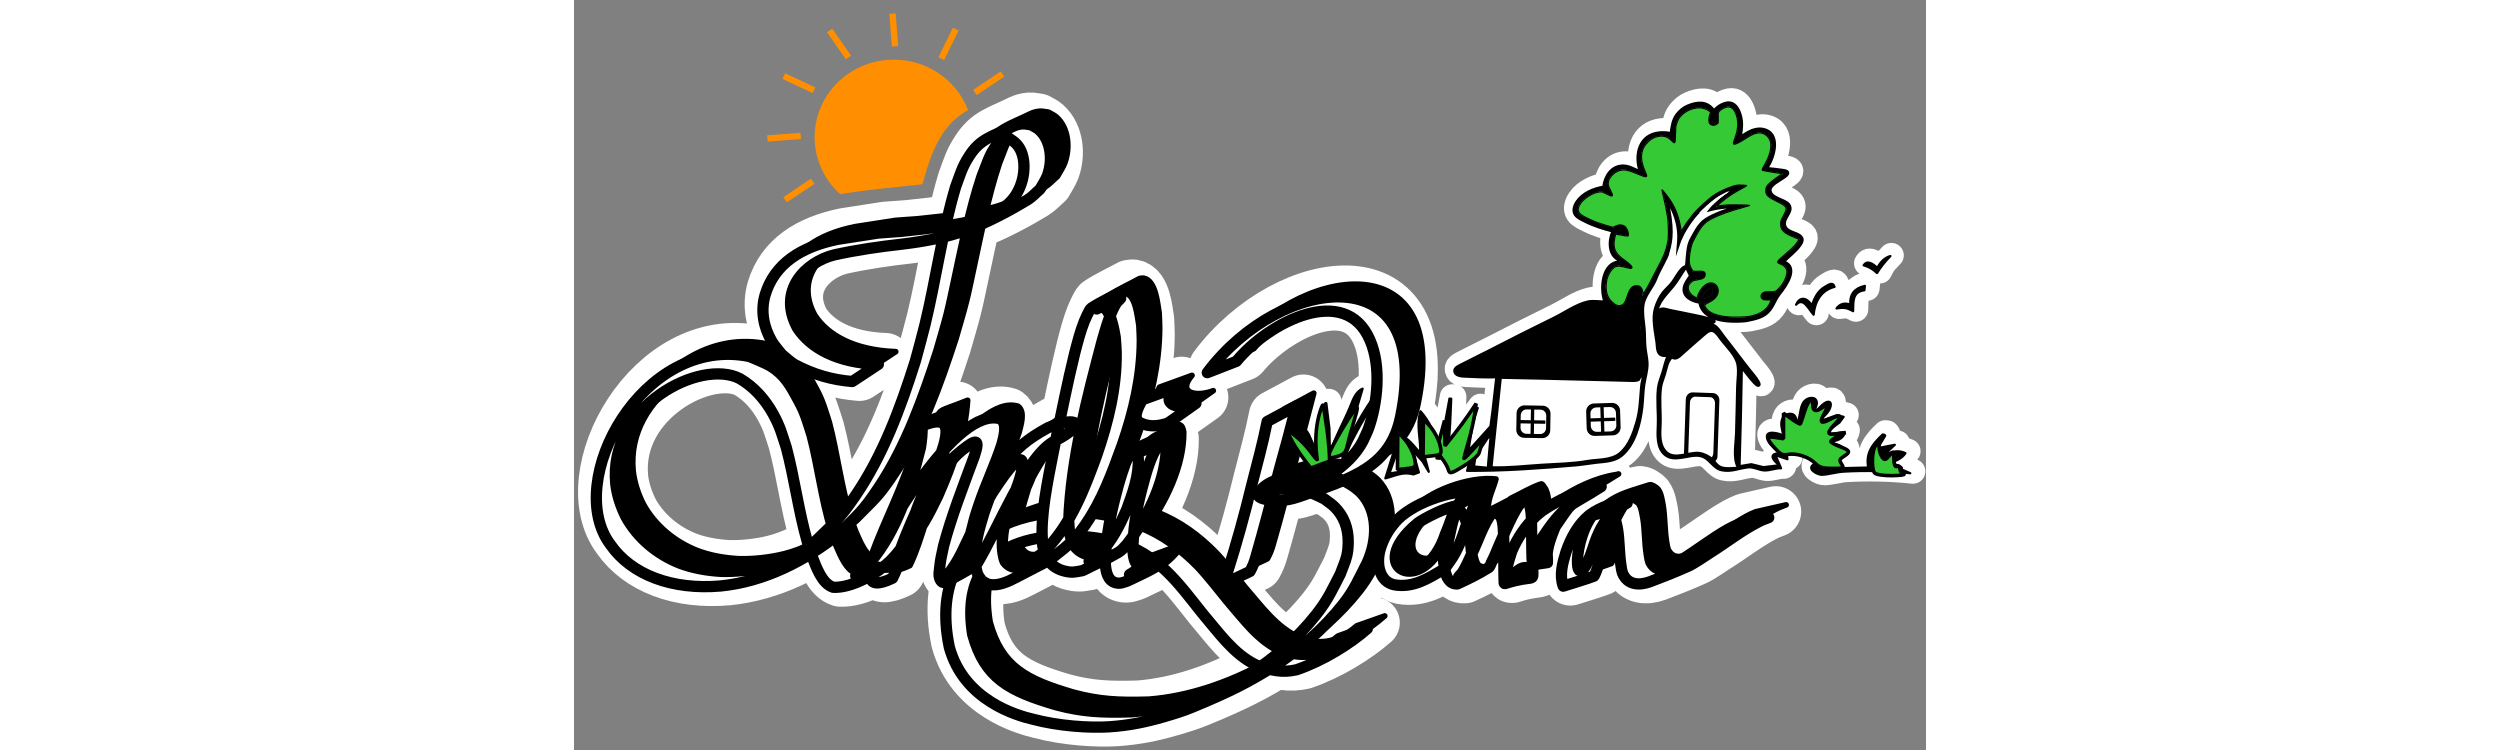 <?xml version="1.0" encoding="UTF-8" standalone="no"?>
<svg xmlns:dc="http://purl.org/dc/elements/1.1/" xmlns:cc="http://creativecommons.org/ns#" xmlns:rdf="http://www.w3.org/1999/02/22-rdf-syntax-ns#" xmlns:svg="http://www.w3.org/2000/svg" xmlns="http://www.w3.org/2000/svg" xmlns:sodipodi="http://sodipodi.sourceforge.net/DTD/sodipodi-0.dtd" xmlns:inkscape="http://www.inkscape.org/namespaces/inkscape" width="200" height="60" viewBox="0 0 119.808 66.462" version="1.1" id="svg3972" sodipodi:docname="IndiBarn Logo-colour1.svg" inkscape:version="1.0.2 (e86c870879, 2021-01-15)" inkscape:export-filename="C:\Users\sanji\OneDrive\Desktop\Indibarn Logo\Final\Indibarn-logo-colour-1.png" inkscape:export-xdpi="300" inkscape:export-ydpi="300">
  <rect x="0" y="0" width="119.808" height="66.462" fill="#808080" stroke="none"/>
  <defs id="defs3966">
    <inkscape:path-effect effect="bend_path" id="path-effect2812" is_visible="true" lpeversion="1" bendpath="m 301.799,319.14 c 6.049,0.472 12.134,0.472 18.183,0 1.687,-0.132 3.371,-0.3 5.051,-0.505" prop_scale="1" scale_y_rel="false" vertical="false" hide_knot="false"/>
  </defs>
  <sodipodi:namedview id="base" pagecolor="#ffffff" bordercolor="#666666" borderopacity="1.0" inkscape:pageopacity="0.0" inkscape:pageshadow="2" inkscape:zoom="1.979899" inkscape:cx="265.61863" inkscape:cy="128.08136" inkscape:document-units="mm" inkscape:current-layer="layer1" inkscape:document-rotation="0" showgrid="false" fit-margin-top="0.3" fit-margin-left="0.3" fit-margin-right="0.3" fit-margin-bottom="0.3" inkscape:window-width="1920" inkscape:window-height="974" inkscape:window-x="-11" inkscape:window-y="-11" inkscape:window-maximized="1" lock-margins="true" inkscape:snap-nodes="false"/>
  <g inkscape:label="Layer 1" inkscape:groupmode="layer" id="layer1" transform="translate(-4.882,-42.745)">
    <path style="fill:#000000;fill-rule:evenodd;stroke:#000000;stroke-width:0.013;stroke-linecap:round;stroke-linejoin:round;stroke-dashoffset:4.913;paint-order:markers stroke fill" d="" id="path1639" inkscape:export-xdpi="300" inkscape:export-ydpi="300"/>
    <path style="fill:#35c335;fill-opacity:1;stroke:#000000;stroke-width:1;stop-color:#000000" d="" id="path2745" transform="matrix(0.265,0,0,0.265,4.882,42.745)" inkscape:export-xdpi="300" inkscape:export-ydpi="300"/>
    <path id="path5274" d="m 106.675,84.05 c -0.104,-0.032 -0.422,-0.282 -0.709,-0.555 -0.783,-0.749 -1.259,-0.861 -2.6,-0.613 -1.094,0.202 -1.564,0.049 -1.892,-0.617 -0.156,-0.318 -0.157,-0.331 -0.157,-2.791 v -2.472 l 0.251,-0.75 c 0.138,-0.413 0.251,-0.789 0.251,-0.835 2.6e-4,-0.047 0.074,-0.243 0.164,-0.436 0.155,-0.334 0.176,-0.351 0.419,-0.351 0.318,0 0.352,-0.024 1.655,-1.169 1.658,-1.458 1.593,-1.429 2.034,-0.919 0.763,0.882 1.432,1.759 1.594,2.088 0.172,0.35 0.18,0.412 0.171,1.303 -0.005,0.514 -0.05,2.093 -0.098,3.508 -0.095,2.777 -0.111,3.956 -0.059,4.377 l 0.033,0.267 -0.434,0.012 c -0.239,0.007 -0.519,-0.014 -0.623,-0.046 z" style="fill:#ffffff;fill-opacity:1;fill-rule:evenodd;stroke:#ffffff;stroke-width:0.053;stroke-linecap:butt;stroke-linejoin:round;stroke-miterlimit:4;stroke-dasharray:none;stroke-opacity:1;paint-order:markers stroke fill" inkscape:export-xdpi="300" inkscape:export-ydpi="300"/>
    <path id="path5272" d="m 86.317,83.939 c 0.01,-0.06 0.192,-1.792 0.405,-3.85 0.213,-2.058 0.39,-3.745 0.394,-3.748 0.01,-0.01 3.898,0.078 7.071,0.16 1.516,0.039 3.262,0.073 3.881,0.076 1.094,0.004 1.127,0.003 1.219,-0.066 0.052,-0.039 0.099,-0.102 0.105,-0.142 0.006,-0.04 0.022,-0.072 0.036,-0.072 0.014,0 -5.29e-4,0.139 -0.033,0.309 -0.032,0.17 -0.083,0.632 -0.113,1.027 -0.112,1.476 -0.211,2.044 -0.52,2.977 -0.313,0.945 -0.641,1.557 -1.071,1.996 -0.498,0.509 -0.939,0.663 -2.269,0.791 -0.303,0.029 -0.732,0.082 -0.952,0.117 -0.636,0.101 -1.281,0.159 -2.589,0.232 -0.671,0.037 -1.716,0.105 -2.322,0.151 -1.556,0.117 -2.164,0.15 -2.749,0.15 l -0.511,2.65e-4 z" style="fill:#ffffff;fill-opacity:1;fill-rule:evenodd;stroke:#ffffff;stroke-width:0.026;stroke-linecap:butt;stroke-linejoin:round;stroke-miterlimit:4;stroke-dasharray:none;stroke-opacity:1;paint-order:markers stroke fill" inkscape:export-xdpi="300" inkscape:export-ydpi="300"/>
    <path inkscape:export-ydpi="300" inkscape:export-xdpi="300" sodipodi:nodetypes="cccccscscscscccccccsscccccccccccccccccccccccccccccccccccccccccccccccccccccccssscccccccccccscccccccscccccccccccccccccccccccccccccscccccccacccccccccsccccccccccccccsscccccccccscccccccccccccccccccccccccccccccccccccccccccccccccccccccccccccccccccccccccccccccccccscccccccccccccccccsccccccccsccccccccccccccccccccccccccccccccccccccccccccccccccccccscsccccccccccsccccccccccacccccccccccccsssccccccccccccccccccccccccccccccccccaccccccsccccsccccccccsccssccscccccccccccccccscccccccccccccccccccccccccccccccccccccccccccccccccccccccccccccccccccccccccccc" id="path5244" d="m 106.175,52.296 -0.078,-0.009 c -0.612,-0.805 -1.49,-0.685 -2.309,-0.339 -0.377,0.16 -0.699,0.434 -0.956,0.768 -0.36,0.468 -0.447,1.092 -0.517,1.661 -0.341,-0.075 -0.668,-0.094 -1.017,-0.06 -1.793,0.175 -2.234,1.96 -1.731,3.449 -0.43,-0.215 -0.948,-0.503 -1.438,-0.514 -1.087,-0.023 -1.673,0.939 -1.789,1.879 -0.862,0.127 -1.864,0.561 -2.36,1.307 -0.227,0.342 -0.405,0.818 -0.143,1.19 0.205,0.29 0.585,0.44 0.891,0.596 0.779,0.398 1.579,0.635 2.422,0.857 -0.379,0.871 -0.383,2.206 0.65,2.594 l -0.009,0.078 c -1.591,0.049 -1.768,2.419 -1.349,3.548 -0.481,-0.005 -1.027,-0.104 -1.497,0.005 -1.036,0.24 -2.047,0.974 -2.999,1.438 -1.933,0.941 -3.852,1.92 -5.764,2.902 -0.776,0.399 -1.565,0.774 -2.338,1.178 -0.228,0.119 -0.744,0.309 -0.708,0.639 0.046,0.419 0.576,0.472 0.895,0.485 0.937,0.036 1.891,0.101 2.828,0.059 l -0.345,3.032 -0.175,1.319 -1.865,2.072 -0.078,-0.009 0.379,-2.319 0.434,-1.368 -1.315,1.74 c -0.418,0.474 -0.793,1.163 -1.26,1.51 l 0.128,-1.797 0.099,-2.273 -0.155,-0.018 -0.454,2.468 -0.508,1.832 -0.078,-0.009 c -0.129,-1.076 -0.805,-2.372 -1.53,-3.167 -0.399,1.233 0.033,2.456 -0.027,3.698 -0.477,-0.504 -1.084,-1.429 -1.793,-1.543 l 0.841,-2.031 0.483,-1.52 0.632,-1.188 -0.069,-0.087 c -0.968,0.367 -1.516,1.384 -2.05,2.208 -0.852,1.316 -2.011,2.518 -2.667,3.949 l -0.078,-0.009 1.823,-5.148 0.723,-1.493 0.474,-1.206 -0.078,-0.009 c -0.491,0.707 -1.074,1.336 -1.589,2.024 -1.165,1.559 -2.333,3.363 -3.088,5.161 l -0.078,-0.009 1.413,-4.801 c -0.64,0.27 -0.867,1.007 -1.113,1.606 -0.543,1.319 -1.261,2.548 -1.718,3.899 l -0.078,-0.009 -0.033,-1.973 -0.275,-2.236 -0.078,-0.009 c -0.732,1.253 -0.634,2.774 -0.789,4.163 l -0.078,-0.009 c -0.105,-0.284 -0.231,-0.555 -0.359,-0.829 -0.153,-0.33 -0.288,-0.74 -0.57,-0.985 -0.146,-0.127 -0.352,-0.169 -0.444,0.04 -0.111,0.251 -0.004,0.587 0.061,0.837 0.133,0.516 0.4,0.94 0.636,1.411 0.177,0.352 0.27,0.693 0.595,0.934 l -0.009,0.078 -0.338,0.198 0.389,0.044 c -0.392,0.137 -0.78,0.061 -1.188,0.06 -0.893,-0.001 -1.78,-0.046 -2.671,-0.053 -0.531,-0.004 -1.115,-0.153 -1.524,0.246 l 0.069,0.087 c 1.392,-0.14 2.782,-0.018 4.177,-0.028 0.304,-0.002 1.156,0.206 1.298,-0.174 0.107,-0.285 -0.198,-0.704 -0.296,-0.964 -0.336,-0.896 -0.781,-1.689 -1.048,-2.615 l 1.496,2.769 0.157,-2.738 0.365,-1.848 0.155,0.018 0.127,4.424 0.311,0.035 1.331,-3.392 0.078,0.009 -0.485,3.567 0.233,0.027 c 0.143,-1.03 0.621,-1.885 1.104,-2.788 0.821,-1.534 1.785,-2.987 2.786,-4.408 l 0.078,0.009 c -1.024,2.345 -1.987,4.767 -2.56,7.269 l -0.346,0.276 0.242,-0.051 c 0.034,0.328 0.415,0.221 0.527,-0.034 0.09,-0.206 0.057,-0.463 0.143,-0.677 0.34,-0.845 1.001,-1.682 1.519,-2.426 0.611,-0.879 1.236,-1.731 1.819,-2.628 0.214,-0.329 0.524,-0.592 0.694,-0.945 l 0.078,0.009 c -0.434,1.404 -0.931,2.727 -1.512,4.08 -0.13,0.302 -0.601,1.182 -0.204,1.316 l -0.741,2.357 c 0.89,-0.217 1.548,-0.624 2.481,-0.348 l 0.493,-0.18 -0.565,-1.954 0.875,0.966 0.563,0.93 -0.454,-1.705 -0.181,-3.092 0.078,0.009 c 0.469,1.193 1.236,2.282 1.243,3.606 l 0.311,0.035 0.516,-2.461 0.078,0.009 c -0.087,0.797 0.056,1.581 0.056,1.581 l 0.762,-0.583 1.145,-1.641 0.078,0.009 c -0.104,0.77 -0.224,1.553 -0.346,2.323 -0.057,0.36 -0.279,0.761 0.13,0.96 0.25,-0.78 0.687,-1.301 1.31,-1.82 -0.593,0.785 -1.111,1.716 -1.329,2.684 3.232,0.027 6.449,-0.21 9.663,-0.488 0.617,-0.053 1.223,-0.17 1.838,-0.235 0.736,-0.077 1.558,-0.106 2.164,-0.583 1.221,-0.961 1.694,-2.864 1.861,-4.329 0.073,-0.646 0.075,-1.309 0.166,-1.95 0.097,-0.687 0.328,-1.309 0.291,-2.014 -0.024,-0.458 -0.141,-0.903 -0.183,-1.36 -0.051,-0.553 -0.022,-1.109 -0.076,-1.662 -0.066,-0.668 -0.198,-1.388 -0.103,-2.059 0.123,-0.864 0.859,-1.575 1.152,-2.389 0.514,-1.429 0.618,-2.826 0.781,-4.321 0,0 0.061,-0.011 0.078,0.009 0.887,1.031 -0.149,4.078 -0.149,4.078 l 0.155,0.018 1.168,-1.983 0.855,-0.86 1.366,-1.339 c -0.099,0.095 -0.207,0.188 -0.294,0.296 -0.289,0.359 -0.24,0.673 0.274,0.603 0.599,-0.081 1.152,-0.279 1.764,-0.307 l -0.009,0.078 c -0.631,0.21 -1.204,0.544 -1.822,0.784 -0.347,0.135 -0.787,0.186 -1.072,0.441 -0.318,0.286 -0.374,0.77 -0.559,1.138 -0.288,0.573 -0.741,1.156 -1.109,1.685 -0.24,0.344 -0.574,0.604 -0.836,0.929 -0.32,0.396 -0.56,0.93 -0.707,1.416 -0.276,0.91 -0.002,2.084 0.128,3.007 0.045,0.32 0.014,0.776 0.237,1.036 0.188,0.219 0.495,0.192 0.753,0.179 -0.212,0.469 -0.303,0.956 -0.452,1.445 -0.139,0.454 -0.34,0.897 -0.398,1.372 -0.134,1.099 0.021,2.205 -0.021,3.305 -0.033,0.868 -0.136,2.099 0.679,2.698 0.868,0.638 2.102,-0.12 3.041,0.052 0.862,0.158 1.114,1.08 1.906,1.258 0.867,0.195 1.557,-0.166 2.389,-0.25 0.484,-0.048 0.911,0.239 1.387,0.272 0.518,0.035 0.995,-0.211 1.518,-0.189 l -0.498,-1.159 1.062,0.357 c -0.049,-0.777 -0.858,-1.022 -1.29,-1.584 -0.449,-0.584 0.144,-0.563 0.565,-0.387 0.177,0.074 0.351,0.149 0.531,0.216 0.123,-0.506 -0.116,-0.929 -0.061,-1.422 0.025,-0.232 0.176,-0.492 0.432,-0.519 0.468,-0.049 0.308,1.336 0.918,0.64 0.503,-0.574 0.06,-1.85 0.986,-2.084 0.132,-0.033 0.261,-0.019 0.395,-0.012 -0.088,0.175 -0.181,0.348 -0.265,0.524 -0.202,0.425 -0.12,0.952 0.475,0.68 0.386,-0.177 0.648,-0.62 0.939,-0.916 l -1.154,1.837 2.283,-0.685 -0.009,0.078 c -0.704,0.342 -1.569,0.915 -1.992,1.585 l 1.728,0.039 -0.009,0.078 c -0.491,0.098 -0.893,0.219 -1.177,0.654 0.342,0.058 1.63,0.181 1.381,0.778 -0.129,0.309 -0.56,0.442 -0.763,0.71 l 0.751,0.322 -0.018,0.155 c -0.404,0.079 -0.857,0.219 -1.265,0.103 -0.297,-0.084 -0.74,-0.53 -1.058,-0.33 -0.655,0.411 0.37,0.94 0.746,0.919 0.639,-0.035 1.278,-0.245 1.924,-0.282 1.934,-0.111 3.965,-0.061 5.89,0.142 l -0.975,-0.426 0.009,-0.078 0.233,0.027 c -0.304,-0.337 -0.724,-0.295 -1.148,-0.288 l 0.009,-0.078 c 0.524,-0.216 1.18,-0.47 1.446,-0.938 -0.707,-0.325 -1.229,-0.101 -1.91,0.176 l 0.97,-0.913 -1.508,0.292 0.655,-1.098 -0.069,-0.087 -0.155,-0.018 c -0.9,0.852 -1.52,1.623 -1.278,2.926 l -2.29,0.054 c -0.083,-0.348 -0.229,-0.488 -0.56,-0.615 l 0.009,-0.078 c 0.479,-0.132 1.042,-0.673 0.548,-1.156 -0.268,-0.262 -0.733,-0.303 -1.08,-0.401 l 0.009,-0.078 c 0.553,-0.096 1.195,-0.242 1.281,-0.878 l -1.919,0.254 1.46,-1.098 0.362,-0.496 -0.6,-0.151 -1.642,0.595 c 0.36,-0.391 0.837,-0.709 1.039,-1.219 0.07,-0.175 0.155,-0.565 -0.15,-0.563 -0.467,0.003 -0.935,0.802 -1.353,1.02 0.113,-0.3 0.398,-0.703 0.318,-1.034 -0.126,-0.519 -0.831,-0.341 -1.084,-0.048 -0.501,0.58 -0.271,1.462 -0.766,2.088 0.021,-0.231 0.072,-0.511 -0.053,-0.723 -0.254,-0.428 -0.893,-0.226 -1.101,0.131 -0.28,0.477 -0.047,1.092 0.097,1.574 -0.414,-0.216 -1.851,-0.614 -1.427,0.383 0.257,0.604 0.996,1.052 1.544,1.362 l -0.009,0.078 c -0.252,-0.103 -0.594,-0.304 -0.875,-0.217 -0.579,0.179 0.068,0.811 0.32,0.941 l -0.009,0.078 -1.357,0.165 -1.073,-0.261 -1.044,0.174 0.119,-4.396 0.085,-4.322 c 0.34,0.427 0.664,0.878 1.034,1.279 0.069,0.075 0.381,0.434 0.508,0.272 0.078,-0.1 -0.027,-0.28 -0.076,-0.367 -0.189,-0.339 -0.466,-0.638 -0.706,-0.941 -0.792,-0.997 -1.541,-2.025 -2.334,-3.022 -0.253,-0.318 -0.611,-0.973 -1.042,-1.064 -0.37,-0.078 -0.778,0.405 -1.021,0.617 -0.85,0.741 -1.693,1.557 -2.556,2.284 0.015,-0.068 0.048,-0.168 0.047,-0.245 -0.012,-0.689 -0.814,0.082 -1.03,-0.451 -0.123,-0.304 -0.11,-0.687 -0.155,-1.009 -0.097,-0.692 -0.235,-1.447 -0.184,-2.147 0.074,-1.035 0.865,-1.702 1.46,-2.448 0.391,-0.49 0.714,-1.077 1.075,-1.595 l 0.078,0.009 0.318,0.666 c -0.21,0.321 -0.487,0.651 -0.552,1.04 -0.143,0.84 0.7,1.237 1.384,1.339 0.262,1.663 2.575,1.765 3.906,1.662 0.272,-0.021 0.538,-0.086 0.804,-0.145 0.4,-0.088 0.781,-0.207 1.123,-0.441 0.701,-0.482 0.79,-1.216 1.291,-1.84 0.562,-0.701 1.735,-2.35 0.378,-2.871 0.471,-0.471 1.023,-0.869 1.418,-1.413 0.171,-0.236 0.334,-0.545 0.107,-0.801 -0.385,-0.435 -1.288,-0.365 -1.446,-1.02 -0.156,-0.64 0.831,-1.21 0.355,-1.841 -0.35,-0.463 -1.582,-0.548 -1.644,-1.225 -0.042,-0.459 0.865,-0.885 1.17,-1.109 0.128,-0.094 0.478,-0.306 0.384,-0.512 -0.069,-0.149 -0.308,-0.174 -0.447,-0.197 -0.461,-0.076 -0.932,-0.111 -1.396,-0.164 0.659,-0.939 1.299,-3.152 -0.392,-3.477 -0.208,-0.04 -0.425,-0.026 -0.632,0.017 -0.501,0.102 -0.92,0.393 -1.336,0.672 0.168,-0.773 0.206,-1.557 -0.132,-2.297 -0.21,-0.461 -0.563,-0.812 -1.1,-0.717 -0.17,0.03 -0.334,0.092 -0.487,0.169 -0.232,0.118 -0.418,0.278 -0.608,0.453 m 1.789,2.96 c 0.76,-0.255 1.325,-0.982 2.165,-1.029 0.654,-0.036 1.171,0.54 1.185,1.173 0.018,0.841 -0.37,1.497 -0.781,2.195 l 1.935,0.299 -0.009,0.078 c -0.259,0.159 -0.518,0.32 -0.766,0.496 -0.17,0.121 -0.34,0.246 -0.494,0.387 -0.092,0.083 -0.195,0.175 -0.259,0.282 -0.596,0.998 1.397,1.156 1.678,1.762 0.21,0.452 -0.42,0.994 -0.46,1.448 -0.078,0.876 1.092,1.081 1.695,1.375 -0.407,0.892 -1.294,1.389 -1.967,2.06 0.282,0.118 0.616,0.229 0.766,0.519 0.338,0.654 -0.447,1.904 -1.022,2.207 -0.317,0.167 -0.968,-0.143 -1.168,0.215 -0.247,0.443 0.732,0.329 0.897,0.306 -0.363,1.82 -2.657,1.905 -4.135,1.734 -0.61,-0.07 -1.263,-0.182 -1.723,-0.626 -0.143,-0.138 -0.384,-0.408 -0.254,-0.623 0.092,-0.154 0.328,-0.202 0.477,-0.279 0.283,-0.147 0.573,-0.374 0.663,-0.695 0.139,-0.496 -0.297,-0.959 -0.783,-0.71 -0.498,0.255 -0.754,0.794 -0.872,1.311 -0.834,-0.212 -1.478,-1.187 -0.516,-1.778 0.253,-0.155 1,-0.042 1.048,-0.438 0.052,-0.43 -0.907,-0.023 -1.101,-0.242 -0.154,-0.214 -0.162,-0.394 -0.262,-0.629 0.067,-0.408 0.157,-0.719 0.504,-0.966 l -0.042,-0.32 2.389,-0.922 1.46,-0.373 0.018,-0.155 c -1.101,-0.331 -2.083,0.012 -3.172,0.19 l 1.235,-0.928 0.901,-0.898 1.343,-0.377 c -0.876,-0.635 -1.955,0.339 -2.594,0.869 -0.431,0.357 -0.994,0.469 -1.42,0.829 -0.304,0.257 -0.483,0.608 -0.731,0.912 -0.291,0.355 -0.676,0.621 -0.944,0.995 -0.322,0.45 -0.526,1 -0.797,1.484 l -0.078,-0.009 c 0.11,-1.426 -0.208,-1.969 0.141,-4.315 -0.013,-0.346 -0.07,-0.725 -0.294,-1.003 -0.071,-0.088 -0.229,-0.254 -0.36,-0.182 -0.162,0.089 -0.073,0.418 -0.051,0.554 0.172,0.621 1.097,1.912 0.139,1.669 -0.068,1.478 -0.272,2.941 -0.852,4.313 -0.254,0.601 -0.681,1.097 -0.924,1.706 l -0.078,-0.009 c 0.062,-0.369 0.141,-1.194 -0.486,-1.116 -0.264,0.033 -0.424,0.311 -0.523,0.529 -0.258,0.575 -0.229,1.352 -1.102,1.23 -0.278,-0.039 -0.484,-0.247 -0.668,-0.442 -0.719,-0.765 -0.557,-2.431 0.265,-3.116 0.457,-0.38 1.076,-0.041 1.579,0.052 -0.355,-0.454 -0.895,-0.642 -1.255,-1.065 -0.464,-0.544 -0.391,-1.398 -0.128,-2.007 l 1.08,0.202 c -0.062,-0.762 -0.598,-1.013 -1.2,-0.53 -0.814,-0.214 -1.596,-0.436 -2.348,-0.819 -0.296,-0.151 -0.688,-0.308 -0.856,-0.615 -0.16,-0.293 -0.017,-0.625 0.154,-0.878 0.356,-0.53 1.271,-1.107 1.931,-1.089 0.32,0.009 0.619,0.273 0.912,0.386 -0.138,-0.292 -0.372,-0.589 -0.399,-0.919 -0.06,-0.725 0.769,-1.408 1.452,-1.416 0.633,-0.008 1.371,0.446 1.976,0.632 -0.348,-0.779 -0.661,-1.463 -0.365,-2.325 0.313,-0.913 1.428,-1.605 2.388,-1.162 0.216,0.099 0.368,0.3 0.525,0.47 -0.032,-0.74 -0.094,-1.509 0.344,-2.161 0.619,-0.923 2.276,-1.347 3.024,-0.448 -0.127,0.248 -0.434,1.115 0.169,1.052 0.43,-0.045 0.204,-0.661 0.236,-0.916 0.039,-0.311 0.332,-0.506 0.598,-0.624 0.63,-0.279 1.025,0.076 1.229,0.666 0.321,0.93 0.088,1.696 -0.261,2.566 m -1.851,-2.416 0.171,0.571 -0.145,-0.365 -0.097,0.417 0.071,-0.622 m -4.48,8.231 c 0.252,0.55 0.6,1.277 0.203,1.677 -0.018,0.018 -0.078,-0.009 -0.078,-0.009 l -0.125,-1.668 m 4.94,0.877 -0.459,0.578 -0.078,-0.009 0.537,-0.569 m 0.783,1.428 -0.009,0.078 -0.233,-0.027 0.242,-0.051 m 13.185,2.943 c -0.316,-0.181 -0.894,-0.737 -1.13,-0.232 0,0 0.647,0.193 1.182,0.686 0,0 0.262,-0.568 0.494,-0.83 0.012,-0.014 0.024,-0.027 0.036,-0.038 0.049,-0.049 0.095,-0.095 0.136,-0.138 0.245,-0.251 0.361,-0.387 0.361,-0.387 M 98.249,63.129 c -1.197,-0.862 -0.512,-0.111 -0.769,-0.166 0.342,-0.197 0.541,-0.157 0.769,0.166 m 16.582,6.533 c -0.515,-0.823 -1.12,-0.757 -1.408,-0.081 0.644,-0.702 1.074,0.359 1.553,0.885 0.113,-1.162 0.656,-2.159 1.856,-2.466 -0.15,-0.495 -0.55,-0.178 -0.872,0.007 -0.609,0.35 -0.936,0.998 -1.129,1.656 m 3.396,-0.086 c -0.48,-0.18 -0.911,-0.089 -1.219,0.334 0.657,-0.097 0.892,-0.075 1.468,0.246 0.024,-0.85 -0.075,-1.712 0.999,-1.855 l 0.044,-0.389 c -0.905,0.212 -1.351,0.724 -1.292,1.664 m -13.084,-2.67 -0.009,0.078 -0.398,0.033 0.406,-0.111 m -0.179,2.263 c 0.088,-0.384 0.225,-0.756 0.548,-1.007 0.143,-0.111 0.363,-0.223 0.528,-0.089 0.204,0.165 0.116,0.479 -0.019,0.653 -0.258,0.331 -0.667,0.4 -1.057,0.443 m 6.11,-0.407 -0.009,0.078 -0.553,0.016 0.562,-0.094 m -24.649,15.229 0.825,-7.939 3.614,0.076 5.811,0.144 2.198,0.058 c 0,0 0.664,0.039 0.668,-0.193 0.005,-0.303 -0.864,-0.283 -0.864,-0.283 l -2.901,0.014 -8.009,-0.209 -4.318,-0.118 c 0.763,-0.559 1.674,-0.918 2.515,-1.343 1.642,-0.83 3.292,-1.644 4.929,-2.483 0.861,-0.441 1.73,-0.865 2.59,-1.306 0.497,-0.255 1.022,-0.608 1.577,-0.713 0.47,-0.089 1.105,-0.061 1.57,0.047 0.396,0.092 0.731,0.297 1.151,0.26 0.855,-0.074 0.832,-0.642 1.091,-1.289 0.066,-0.168 0.251,-0.542 0.492,-0.406 0.283,0.159 0.107,0.694 0.099,0.943 -0.024,0.782 0.179,1.614 0.265,2.393 0.065,0.58 0.028,1.163 0.085,1.742 0.058,0.59 0.225,1.156 0.193,1.754 -0.032,0.577 -0.257,1.123 -0.309,1.697 -0.094,1.052 -0.108,2.08 -0.404,3.104 -0.285,0.991 -0.671,2.121 -1.497,2.803 -0.768,0.634 -1.95,0.528 -2.881,0.691 -1.314,0.23 -2.648,0.244 -3.975,0.327 -1.509,0.094 -2.993,0.279 -4.515,0.227 m 14.949,-14.01 c -0.294,0.197 0.536,0.404 0.62,0.423 0.742,0.165 1.871,0.361 2.613,0.527 0.233,0.052 1.34,0.346 1.563,0.193 0.29,-0.199 -1.203,-0.516 -1.288,-0.535 -0.742,-0.166 -1.869,-0.374 -2.612,-0.532 -0.231,-0.049 -0.676,-0.222 -0.895,-0.076 m 6.869,13.972 -0.009,0.078 c -0.494,0.026 -1.175,0.136 -1.62,-0.127 -0.249,-0.148 -0.396,-0.413 -0.6,-0.61 -0.311,-0.299 -0.747,-0.512 -1.175,-0.572 -0.85,-0.118 -2.136,0.609 -2.873,-0.048 -0.699,-0.623 -0.587,-1.666 -0.556,-2.491 0.041,-1.076 -0.105,-2.151 0.029,-3.225 0.053,-0.421 0.234,-0.816 0.355,-1.22 0.164,-0.544 0.21,-1.083 0.625,-1.504 0.348,0.323 0.726,-0.116 1.005,-0.359 0.609,-0.531 1.204,-1.079 1.821,-1.6 0.254,-0.215 0.576,-0.528 0.914,-0.302 0.28,0.187 0.472,0.535 0.68,0.795 0.456,0.573 1.212,1.315 1.376,2.047 0.142,0.631 0.003,1.402 -0.011,2.046 -0.029,1.388 -0.058,2.775 -0.1,4.162 -0.026,0.869 -0.282,2.144 0.139,2.93 m -5.935,-10.125 -0.191,0.293 -0.078,-0.009 0.269,-0.284 m 14.055,4.513 -0.087,0.069 0.087,-0.069 m -32.992,-2.809 -0.086,0.069 0.086,-0.069 m 33.848,5.663 -0.086,0.069 0.086,-0.069 m -37.568,-4.117 -0.173,0.138 0.173,-0.138 m 41.946,5.088 -0.086,0.069 0.086,-0.069 m -1.279,0.169 c 0,0 0.325,0.054 0.651,0.338 -0.209,0.317 -0.235,0.707 -0.235,0.707 0.727,-0.393 1.899,-0.625 1.899,-0.625 0,0 -0.985,0.879 -1.394,1.18 l 0.544,0.062 -0.009,0.078 c -0.423,0.038 -1.067,0.119 -1.458,-0.075 -0.594,-0.296 -0.294,-1.269 0.002,-1.665 m -46.373,-3.098 -0.032,0.049 0.032,-0.049 m -0.072,0.175 -0.026,0.233 -0.078,-0.009 0.104,-0.224 m 42.042,4.941 -0.933,-0.106 0.933,0.106 m -29.543,-3.362 -0.267,3.041 -1.225,-0.117 0.126,-0.874 1.367,-2.049 m -0.511,0.336 -0.191,0.293 -0.078,-0.009 0.269,-0.284 m 22.546,2.566 -0.086,0.069 0.086,-0.069 M 78.311,81.256 c 0.694,0.749 1.109,1.684 1.35,2.674 -0.379,0.015 -0.935,-0.148 -0.82,-0.053 l 0.327,0.233 c -0.403,0.266 -1.236,0.32 -1.781,0.427 l 0.565,-1.618 0.009,-0.758 0.351,-0.905 m 1.129,1.152 -0.087,0.069 0.087,-0.069 m -1.997,0.245 0.069,0.087 -0.069,-0.087 m 2.035,1.492 -0.009,0.078 -0.233,-0.027 0.242,-0.051 m -6.799,-0.459 0.051,0.242 0.078,0.009 0.026,-0.233 z" style="fill:#ffffff;fill-opacity:1;stroke:#ffffff;stroke-width:2.2;stroke-linecap:round;stroke-linejoin:round;stroke-miterlimit:4;stroke-dasharray:none;stroke-opacity:1"/>
    <path style="mix-blend-mode:normal;fill:#ffffff;fill-opacity:1;fill-rule:nonzero;stroke:#ffffff;stroke-width:4.498;stroke-linecap:round;stroke-linejoin:round;stroke-miterlimit:4;stroke-dasharray:none;stroke-dashoffset:0;stroke-opacity:1;paint-order:markers stroke fill" id="path24685" d="m 66.938,79.569 c -0.378,1.907 -0.891,3.769 -1.371,5.641 -0.626,2.597 -1.34,5.157 -2.139,7.68 -0.147,0.478 -0.329,0.875 -0.636,1.203 0,0 2.619,-1.237 2.619,-1.237 v 0 c 0.226,-0.398 0.4,-0.824 0.523,-1.29 0.735,-2.53 1.391,-5.09 2.054,-7.65 0.529,-1.904 1.049,-3.812 1.534,-5.734 0,0 -2.584,1.387 -2.584,1.387 z" inkscape:export-xdpi="300" inkscape:export-ydpi="300"/>
    <path d="m 64.211,74.235 c 2.909,-3.523 9.647,-6.944 11.825,-1.905 1.061,2.422 0.641,5.701 -0.103,7.818 -0.144,0.395 -0.34,0.77 -0.51,1.155 -0.64,1.22 -1.634,2.128 -2.758,2.898 -3.188,1.863 2.106,-0.77 -1.174,0.483 -0.784,0.185 -1.607,0.391 -2.422,0.305 -0.794,-0.268 -1.497,0.355 -2.158,0.797 -0.203,0.15 0.482,-0.16 0.732,-0.198 0.332,-0.049 0.669,-0.07 1.004,-0.06 0.723,0.021 1.601,0.17 2.283,0.411 0.372,0.131 0.718,0.327 1.076,0.491 0.301,0.236 0.631,0.438 0.902,0.707 0.834,0.829 1.209,1.878 1.21,3.044 1.6e-4,0.429 -0.024,0.864 -0.125,1.282 -0.135,0.557 -0.384,1.081 -0.576,1.621 -0.753,1.454 -1.093,2.267 -2.127,3.582 -1.654,2.102 -3.763,3.935 -6.027,5.349 -3.384,1.814 -6.814,3 -10.34,3.281 -2.671,0.079 -4.351,0.002 -6.69,-0.623 -4.142,-1.219 -6.331,-2.351 -7.392,-6.234 -1.558,-9.601 8.321,-9.245 12.637,-8.247 3.789,1.082 5.543,3.656 7.748,6.418 1.398,1.628 2.71,3.554 4.703,4.523 1.325,0.505 2.34,0.723 3.604,0.438 2.313,-0.782 4.763,-2.301 6.28,-3.649 l -2.485,0.876 v 0 c -1.923,1.684 -3.558,1.625 -5.076,1.017 -2.018,-0.889 -3.356,-2.789 -4.755,-4.394 -0.629,-0.778 -1.918,-2.407 -2.61,-3.118 -1.489,-1.529 -3.253,-2.823 -5.258,-3.587 -7.142,-2.885 -19.254,-0.693 -16.86,10.845 1.298,4.754 6.038,6.071 7.418,6.392 2.291,0.609 5.009,0.782 6.771,0.669 1.733,-0.117 3.196,-0.416 4.863,-0.902 0.857,-0.25 1.716,-0.509 2.538,-0.858 3.215,-1.322 4.972,-2.221 7.193,-3.619 2.263,-1.438 4.444,-3.356 6.105,-5.469 1.035,-1.318 1.362,-2.19 2.121,-3.649 0.964,-2.092 1.015,-4.639 -0.556,-6.277 -0.604,-0.574 -1.357,-1.001 -2.076,-1.28 -1.995,-0.867 -6.517,-0.161 -7.02,1.525 0.049,0.235 0.548,0.356 0.68,0.374 0.85,0.118 1.681,0.194 2.843,-0.198 4.868,-1.663 8.205,-2.682 9.116,-7.142 C 81.732,64.765 68.142,66.547 61.633,75.239 l 2.579,-1.004 z" id="path24687" style="mix-blend-mode:normal;fill:#ffffff;fill-opacity:1;fill-rule:nonzero;stroke:#ffffff;stroke-width:4.498;stroke-linecap:round;stroke-linejoin:round;stroke-miterlimit:4;stroke-dasharray:none;stroke-dashoffset:0;stroke-opacity:1;paint-order:markers stroke fill" sodipodi:nodetypes="ccccccccccccssccscccccccccccccsccccsccscccccccccc" inkscape:export-xdpi="300" inkscape:export-ydpi="300"/>
    <path d="m 32.478,74.502 c -3.745,-0.139 -6.033,-1.507 -7.166,-3.233 -1.81,-3.32 0.733,-5.843 3.265,-6.466 1.923,-0.428 4.08,-0.74 5.905,-0.94 1.991,-0.237 3.974,-0.594 5.869,-1.269 1.737,-0.619 3.926,-1.799 5.337,-2.66 0.42,-0.256 0.749,-0.637 1.124,-0.956 0.217,-0.404 0.493,-0.782 0.652,-1.213 0.48,-1.302 0.351,-3.081 -0.74,-4.057 -0.205,-0.183 -0.469,-0.286 -0.703,-0.43 -0.267,-0.028 -0.534,-0.106 -0.802,-0.083 -0.284,0.025 -0.569,0.1 -0.825,0.225 -1.967,0.966 -2.866,1.091 -3.852,2.609 -0.645,0.994 -0.799,1.622 -1.217,2.754 -1.192,4.003 -1.73,8.162 -2.714,12.216 -0.261,1.074 -0.566,2.137 -0.85,3.206 -1.327,4.196 -2.879,8.4 -5.39,12.052 -1.437,2.09 -1.806,2.291 -3.573,4.027 -1.296,1.095 -2.624,1.708 -4.2,2.124 -1.261,0.315 -2.773,0.486 -4.078,0.441 -1.276,-0.077 -2.528,-0.303 -3.636,-0.73 C 12.9,91.339 11.142,89.881 10.113,88.002 9.643,87.069 9.324,86.066 9.213,85.104 8.519,78.193 16.714,73.959 20.198,75.765 c 1.274,0.743 2.253,1.855 2.959,3.138 0.63,1.145 0.758,1.73 1.167,2.972 0.732,2.759 1.079,5.606 1.864,8.352 0.125,0.439 0.279,0.869 0.419,1.303 0.36,0.871 0.839,2.397 1.872,2.728 1.704,0.088 3.935,-1.263 5.04,-2.317 1.299,-1.283 2.121,-2.921 2.906,-4.541 1.316,-3.005 2.225,-5.62 2.427,-8.59 -2.671,1.067 -2.545,0.702 -2.721,1.955 -1.187,5.965 -7.572,15.176 -2.394,12.688 1.095,-2.182 1.799,-5.742 2.787,-7.585 0.875,-1.516 2.076,-2.678 3.4,-3.777 1.225,-0.957 1.595,-1.077 1.061,0.553 -1.022,2.77 -2.011,5.279 -2.722,7.943 -0.182,0.869 -0.274,1.18 -0.359,2.025 -0.023,0.226 -0.059,0.455 -0.035,0.68 0.014,0.132 0.182,0.655 0.488,0.52 0.967,-0.425 1.858,-1.006 2.788,-1.508 2.062,-3.38 4.457,-9.79 7.041,-11.048 2.912,-1.54 1.915,-2.194 -0.656,-1.146 -3.753,2.025 -4.378,3.871 -5.666,7.491 -0.465,1.528 -0.968,3.141 -0.749,4.761 0.036,0.265 0.087,0.532 0.191,0.778 0.085,0.203 0.244,0.365 0.366,0.548 0.189,0.099 0.361,0.243 0.568,0.296 0.832,0.212 1.761,-0.234 2.467,-0.607 3.346,-1.77 2.378,-1.086 4.209,-2.543 0.313,-0.288 0.654,-0.548 0.939,-0.864 0.349,-0.387 0.657,-0.81 0.954,-1.239 1.498,-2.165 2.393,-4.61 3.281,-7.067 1.044,-2.985 1.761,-6.086 1.779,-9.261 0.003,-0.457 -0.034,-0.913 -0.051,-1.37 -0.143,-0.778 -0.279,-2.837 -1.359,-3.042 -0.121,-0.023 -0.247,0.018 -0.37,0.028 -0.918,0.504 -1.878,0.937 -2.753,1.512 -0.154,0.101 -0.56,1.053 -0.597,1.144 -0.364,0.905 -0.598,1.851 -0.846,2.792 -0.698,2.833 -1.083,4.938 -1.704,7.789 -0.464,2.455 -1.219,5.675 -1.199,8.185 0.003,0.377 0.038,0.752 0.057,1.128 0.088,0.306 0.132,0.628 0.263,0.917 0.332,0.734 0.979,1.192 1.752,1.357 0.677,0.144 0.845,0.051 1.522,-0.06 1.057,-0.54 2.15,-1.013 3.17,-1.62 0.302,-0.179 0.528,-0.465 0.766,-0.722 1.945,-2.506 3.524,-5.887 3.48,-8.823 -0.049,-0.224 -0.092,-0.527 -0.339,-0.634 -0.061,-0.027 -0.139,-0.06 -0.199,-0.03 -2.458,1.24 -2.602,0.796 -3.356,3.09 -0.272,0.828 -0.5,1.659 -0.709,2.505 -0.463,1.855 -0.788,3.746 -0.801,5.66 0.05,0.635 0.19,1.479 0.938,1.655 0.41,0.096 0.651,-0.042 1.035,-0.163 1.855,-0.899 3.062,-1.335 4.268,-2.778 l -2.554,0.936 v 0 c -0.347,0.381 -0.372,0.439 -0.801,0.772 -0.819,0.636 -1.572,0.87 1.303,-0.501 -0.262,0.119 -0.596,0.312 -0.904,0.316 -0.689,0.009 -0.783,-0.846 -0.835,-1.341 -0.026,-1.892 0.309,-3.754 0.79,-5.581 0.355,-1.32 0.698,-2.71 1.451,-3.867 -1.699,0.614 -1.918,0.582 -1.775,1.094 0.094,1.592 -0.49,3.142 -1.021,4.615 -0.638,1.428 -1.32,2.833 -2.451,3.948 -0.249,0.246 -1.155,0.696 -0.805,0.675 0.572,-0.034 1.04,-0.48 1.561,-0.719 -0.245,0.06 -0.484,0.151 -0.734,0.18 -0.927,0.106 -1.931,-0.245 -2.365,-1.123 -0.131,-0.266 -0.178,-0.566 -0.267,-0.848 -0.027,-0.365 -0.071,-0.729 -0.08,-1.094 0.208,-5.528 1.655,-10.987 2.958,-15.927 0.272,-0.934 0.521,-1.887 0.932,-2.773 0.099,-0.213 0.205,-0.423 0.332,-0.62 0.101,-0.156 0.527,-0.487 0.349,-0.433 -0.733,0.223 -1.392,0.642 -2.088,0.963 0.094,-0.056 0.174,-0.145 0.281,-0.167 0.936,-0.189 1.271,2.191 1.36,2.677 0.028,0.444 0.078,0.887 0.084,1.332 0.043,3.145 -0.718,6.205 -1.739,9.159 -1.074,2.929 -2.21,5.938 -4.404,8.24 -0.294,0.308 -0.637,0.566 -0.955,0.849 -1.034,0.726 -2.039,1.221 -2.736,0.297 -0.105,-0.225 -0.158,-0.473 -0.196,-0.718 -0.244,-1.574 0.258,-3.149 0.712,-4.632 1.343,-2.893 1.877,-6.262 -1.714,-0.654 -0.857,1.531 -0.872,1.51 -1.652,3.094 -0.695,1.412 -1.263,2.93 -2.303,4.136 2.761,-1.187 1.667,-0.152 1.773,-1.657 0.056,-0.8 0.148,-1.143 0.302,-1.964 0.32,-1.259 0.343,-1.448 0.778,-2.721 0.607,-1.775 1.415,-3.472 2.003,-5.253 0.136,-0.583 0.55,-1.779 -0.1,-2.272 -3.957,-1.255 -10.449,10.25 -11.717,13.158 1.071,-0.053 2.268,0.141 2.419,-0.359 1.679,-5.717 7.593,-14.468 2.299,-12.162 0.1,0.454 -0.052,1.474 -0.113,1.89 -0.92,3.718 -2.141,7.421 -4.4,10.112 -0.969,1.173 -2.535,1.879 0.163,0.595 -0.41,0.175 -0.698,0.374 -1.162,0.302 -1,-0.157 -1.547,-1.723 -1.89,-2.482 -0.148,-0.424 -0.313,-0.842 -0.445,-1.272 -0.84,-2.737 -1.157,-5.595 -1.882,-8.36 -0.403,-1.239 -0.552,-1.896 -1.174,-3.042 -0.72,-1.326 -1.226,-2.296 -2.525,-3.082 -0.421,-0.255 -1.826,-0.828 -1.826,-0.828 -9.477,-1.961 -16.564,11.058 -12.329,16.673 1.86,2.667 5.451,4.03 9.746,3.659 3.901,-0.385 7.508,-2.225 10.535,-4.658 1.747,-1.769 2.075,-1.938 3.486,-4.055 2.458,-3.688 3.948,-7.908 5.316,-12.09 0.305,-1.082 0.638,-2.156 0.914,-3.245 0.239,-0.941 0.425,-1.895 0.632,-2.844 0.689,-3.156 1.272,-6.35 2.296,-9.42 0.454,-1.105 0.609,-1.833 1.305,-2.783 0.793,-0.85 0.884,-0.725 0.884,-0.725 0,0 0.455,0.306 0.651,0.46 1.076,0.849 1.035,2.737 0.552,3.918 -1.025,2.708 -4.182,3.261 -8.541,3.795 -2.928,0.32 -1.186,0.156 -4.059,0.37 l -3.607,0.56 c -3.223,0.664 -5.574,2.156 -6.406,4.915 -0.415,1.419 -0.144,2.872 0.598,4.133 0.243,0.413 0.581,0.763 0.872,1.144 0.37,0.295 0.71,0.633 1.111,0.886 1.714,0.91 3.361,1.374 5.144,1.518 l 2.307,-1.522 z" id="path24689" style="mix-blend-mode:normal;fill:#ffffff;fill-opacity:1;fill-rule:nonzero;stroke:#ffffff;stroke-width:4.498;stroke-linecap:round;stroke-linejoin:round;stroke-miterlimit:4;stroke-dasharray:none;stroke-dashoffset:0;stroke-opacity:1;paint-order:markers stroke fill" sodipodi:nodetypes="ccccsscssccsscscscccccccccscccccccccccccscccccsccccsccccscccccscsccscccccccccccsscscccccssccscccssccccccsccccccccccscccccccccccccscccccscscccccccccccccc" inkscape:export-xdpi="300" inkscape:export-ydpi="300"/>
    <path style="mix-blend-mode:normal;fill:#ffffff;fill-opacity:1;fill-rule:nonzero;stroke:#ffffff;stroke-width:4.498;stroke-linecap:round;stroke-linejoin:round;stroke-miterlimit:4;stroke-dasharray:none;stroke-dashoffset:0;stroke-opacity:1;paint-order:markers stroke fill" id="path24691" d="m 55.853,77.647 c -0.415,0.812 -0.88,1.673 -0.126,2.055 0.806,0.381 1.622,0.27 2.426,0.004 l 2.466,-1.746 v 0 c -1.491,0.571 -3.238,0.235 -1.885,-1.358 l -2.881,1.046 z" inkscape:transform-center-x="3.9768557" inkscape:transform-center-y="-0.73647747" sodipodi:nodetypes="cccccccc" inkscape:export-xdpi="300" inkscape:export-ydpi="300"/>
    <path style="mix-blend-mode:normal;fill:#ffffff;fill-opacity:1;fill-rule:nonzero;stroke:#ffffff;stroke-width:4.498;stroke-linecap:round;stroke-linejoin:round;stroke-miterlimit:4;stroke-dasharray:none;stroke-dashoffset:0;stroke-opacity:1;paint-order:markers stroke fill" id="path24693" d="m 85.667,85.787 c -2.444,-0.266 -6.094,1.113 -7.426,2.751 -0.612,0.707 -1.065,1.535 -1.311,2.436 -0.361,1.38 0.042,2.807 1.258,3.062 1.701,0.312 3.093,-0.618 4.298,-1.319 0.255,-0.15 0.404,-0.433 0.581,-0.671 0.771,-1.04 1.18,-2.241 1.565,-3.46 -1.088,-2.955 -1.293,0.544 -2.064,3.375 0.053,0.422 0.132,0.976 0.303,1.381 0.216,0.424 0.506,0.649 0.922,0.621 0.943,-0.434 1.882,-0.89 2.759,-1.445 0.151,-0.096 0.181,-0.308 0.262,-0.467 0.299,-0.586 0.423,-0.917 0.686,-1.542 0.371,-0.842 0.723,-1.694 1.144,-2.513 0.143,-0.278 0.43,-0.806 0.64,-1.069 0.08,-0.101 0.184,-0.181 0.277,-0.271 -0.736,0.367 -1.488,0.702 -2.207,1.1 -0.047,0.026 0.118,-7.3e-4 0.157,0.035 0.074,0.069 0.123,0.163 0.158,0.258 0.22,0.585 0.2,1.263 0.224,1.874 0.037,1.251 -0.003,2.502 0.037,3.753 -0.069,1.204 1.383,-2.304 2.511,-0.766 -0.053,-0.927 0.374,-1.976 0.698,-2.781 2.199,-3.333 2.499,-2.931 5.394,-4.789 v 0 c -0.065,0.017 -0.13,0.034 -0.196,0.051 -1.813,0.262 -3.673,1.177 -5.024,2.088 -0.183,0.153 -0.376,0.296 -0.55,0.459 -0.933,0.871 -1.654,1.955 -2.152,3.125 -0.342,1.014 -0.585,2.002 -0.587,2.863 2.627,-0.838 2.496,-0.005 2.44,-1.316 -0.109,-1.238 -0.065,-2.478 -0.1,-3.719 -0.018,-0.703 0.042,-1.806 -0.416,-2.403 -0.08,-0.104 -0.168,-0.304 -0.292,-0.262 -0.944,0.324 -1.802,0.86 -2.702,1.29 -0.892,1.157 -1.303,2.606 -1.945,3.901 -0.274,0.594 -0.428,0.982 -0.767,1.527 -0.09,0.144 -0.466,0.453 -0.301,0.411 1.499,-0.839 2.916,-0.362 1.635,-0.806 -0.08,-0.106 -0.181,-0.199 -0.239,-0.318 -0.183,-0.375 -0.269,-0.914 -0.319,-1.31 -0.106,-0.84 -0.092,-1.684 -0.04,-2.527 -0.015,-0.901 0.508,-1.851 0.688,-2.61 -2.15,0.485 -2.166,2.026 -2.921,3.732 -1.896,5.738 -7.389,3.112 -2.457,-0.948 0.482,-0.381 2.574,-1.46 3.482,-1.519 l 1.896,-1.265 z" sodipodi:nodetypes="cccccsccccsccsccccccccccsccccccccsccscccsccccccc" inkscape:export-xdpi="300" inkscape:export-ydpi="300"/>
    <path style="mix-blend-mode:normal;fill:#ffffff;fill-opacity:1;fill-rule:nonzero;stroke:#ffffff;stroke-width:4.498;stroke-linecap:round;stroke-linejoin:round;stroke-miterlimit:4;stroke-dasharray:none;stroke-dashoffset:0;stroke-opacity:1;paint-order:markers stroke fill" id="path24695" d="m 95.737,87.89 c -1.986,2.754 -1.547,8.1 0.237,2.398 0.419,-1.208 1.068,-2.337 2.113,-3.107 2.022,-0.976 -0.652,0.184 -1.187,0.466 -0.105,0.057 0.242,-10e-4 0.356,0.035 0.113,0.036 0.23,0.088 0.307,0.178 0.267,0.309 0.321,0.797 0.407,1.162 0.188,1.082 0.146,2.188 0.313,3.272 0.036,0.234 0.064,0.472 0.14,0.697 0.445,1.092 1.506,1.119 2.446,0.775 1.139,-0.425 2.268,-0.879 3.38,-1.372 0.472,-0.209 1.481,-0.897 1.903,-1.173 1.438,-0.898 2.773,-1.964 4.284,-2.74 0.301,-0.166 0.626,-0.278 0.946,-0.402 l -2.693,0.613 v 0 c -0.307,0.127 -0.613,0.258 -0.903,0.424 -1.448,0.821 -2.759,1.857 -4.173,2.735 -0.903,0.651 -2.081,1.338 -2.675,0.184 -0.078,-0.214 -0.11,-0.443 -0.147,-0.667 -0.179,-1.091 -0.132,-2.209 -0.318,-3.3 -0.096,-0.459 -0.145,-0.972 -0.43,-1.372 -0.096,-0.135 -0.555,-0.453 -0.759,-0.396 -1.594,0.507 -2.722,0.777 -3.803,1.573 -1.01,0.846 -1.634,2.015 -2.06,3.244 -0.296,0.973 -0.607,2.042 -0.248,3.042 0.904,-0.293 1.821,-0.55 2.712,-0.88 0.046,-0.017 0.203,-0.419 0.221,-0.465 0.231,-0.606 0.406,-1.231 0.625,-1.841 0.456,-1.319 0.926,-2.667 1.671,-3.854 l -2.666,0.773 z" sodipodi:nodetypes="cccccccccccsccccsccccccccccscccc" inkscape:export-xdpi="300" inkscape:export-ydpi="300"/>
    <path d="m 119.273,68.077 c -0.905,0.212 -1.351,0.724 -1.292,1.664 -0.48,-0.18 -0.911,-0.089 -1.219,0.334 0.657,-0.097 0.892,-0.075 1.468,0.246 0.024,-0.85 -0.075,-1.712 0.999,-1.855 z" style="fill:#000000;fill-opacity:1;stroke:#000000;stroke-width:0.2;stroke-linecap:round;stroke-linejoin:round;stroke-miterlimit:4;stroke-dasharray:none;stroke-opacity:1" id="path24" inkscape:export-xdpi="300" inkscape:export-ydpi="300"/>
    <path d="m 105.868,53.007 h 5.3e-4 v 0.001 l 0.171,0.57 -0.145,-0.365 -0.097,0.417 0.071,-0.621 z" style="fill:#000000;fill-opacity:1;stroke:#000000;stroke-width:0.2;stroke-linecap:round;stroke-linejoin:round;stroke-miterlimit:4;stroke-dasharray:none;stroke-opacity:1" id="path7496" inkscape:export-xdpi="300" inkscape:export-ydpi="300"/>
    <path d="m 116.215,67.914 c -0.159,0.04 -0.339,0.166 -0.5,0.258 -0.609,0.35 -0.937,0.998 -1.129,1.655 -0.515,-0.823 -1.12,-0.757 -1.408,-0.081 0.644,-0.702 1.074,0.359 1.553,0.885 0.113,-1.162 0.656,-2.159 1.856,-2.466 -0.075,-0.247 -0.213,-0.292 -0.372,-0.252 z" style="fill:#000000;fill-opacity:1;stroke:#000000;stroke-width:0.2;stroke-linecap:round;stroke-linejoin:round;stroke-miterlimit:4;stroke-dasharray:none;stroke-opacity:1" id="path7490" inkscape:export-xdpi="300" inkscape:export-ydpi="300"/>
    <path d="m 104.897,67.071 -0.406,0.112 0.397,-0.034 0.009,-0.078 z" style="fill:#000000;fill-opacity:1;stroke:#000000;stroke-width:0.2;stroke-linecap:round;stroke-linejoin:round;stroke-miterlimit:4;stroke-dasharray:none;stroke-opacity:1" id="path7507" inkscape:export-xdpi="300" inkscape:export-ydpi="300"/>
    <path d="m 121.533,65.438 c 0,0 -0.725,0.142 -1.147,1.048 -0.42,-0.385 -0.908,-0.712 -1.22,-0.232 0,0 0.647,0.16 1.182,0.686 0.334,-0.543 0.756,-1.062 1.185,-1.502 z" style="fill:#000000;fill-opacity:1;stroke:#000000;stroke-width:0.2;stroke-linecap:round;stroke-linejoin:round;stroke-miterlimit:4;stroke-dasharray:none;stroke-opacity:1" id="path7505" inkscape:export-xdpi="300" inkscape:export-ydpi="300"/>
    <path sodipodi:nodetypes="ccccccccccccccsccccccccccccscccccccccsccccccccccccccccccccccccccccccccccccsscccccccccsccccccccccccccccccccccccccccccccccccccccccccccccccccccccccccccccccccccccccccccscccccccccccccccccccccccscccccccccccccccccsscccccccscscscsccccccccsccccccccccccccccccccccccccccccccccccccccccccccccccccccccsscccccccccccscccccccccccccccccccccccccccccccccccccccccsccccccccscssccccsscccccccccscccccccccccccccccscccsscscccssccccccccccccccccccccccccccccccccccccccccccccccccccccccccccccccc" d="m 101.68,65.111 c -0.22,0.764 -0.908,1.746 -1.221,2.487 -0.254,0.601 -0.681,1.097 -0.924,1.706 l -0.086,-0.018 c 0.062,-0.369 0.141,-1.194 -0.486,-1.116 -0.264,0.033 -0.424,0.311 -0.522,0.53 -0.258,0.575 -0.23,1.352 -1.102,1.23 -0.278,-0.039 -0.484,-0.247 -0.668,-0.443 -0.719,-0.765 -0.558,-2.431 0.265,-3.116 0.457,-0.38 1.076,-0.04 1.579,0.052 -0.355,-0.454 -0.895,-0.642 -1.255,-1.065 -0.464,-0.544 -0.391,-1.398 -0.128,-2.007 l 1.08,0.202 c -0.062,-0.762 -0.598,-1.013 -1.2,-0.53 -0.814,-0.214 -1.595,-0.436 -2.348,-0.82 -0.296,-0.151 -0.689,-0.308 -0.857,-0.615 -0.16,-0.293 -0.016,-0.625 0.154,-0.878 0.356,-0.53 1.271,-1.108 1.931,-1.09 0.32,0.009 0.619,0.273 0.912,0.386 -0.138,-0.292 -0.372,-0.589 -0.399,-0.919 -0.06,-0.725 0.769,-1.408 1.452,-1.416 0.633,-0.008 1.371,0.447 1.976,0.633 -0.348,-0.779 -0.661,-1.463 -0.365,-2.325 0.313,-0.913 1.427,-1.605 2.388,-1.162 0.215,0.099 0.369,0.3 0.526,0.47 -0.032,-0.74 -0.093,-1.509 0.345,-2.162 0.619,-0.923 2.276,-1.348 3.024,-0.448 -0.127,0.248 -0.434,1.115 0.168,1.052 0.43,-0.045 0.205,-0.661 0.237,-0.916 0.039,-0.311 0.333,-0.506 0.598,-0.624 0.63,-0.279 1.025,0.075 1.229,0.666 0.321,0.93 0.088,1.696 -0.26,2.566 0.76,-0.255 1.325,-0.982 2.164,-1.028 0.654,-0.036 1.171,0.54 1.185,1.173 0.018,0.841 -0.369,1.498 -0.78,2.195 l 1.935,0.299 -0.009,0.078 c -0.259,0.159 -0.517,0.319 -0.766,0.496 -0.17,0.121 -0.34,0.246 -0.495,0.387 -0.092,0.083 -0.195,0.174 -0.259,0.282 -0.596,0.998 1.397,1.156 1.678,1.762 0.21,0.452 -0.421,0.994 -0.46,1.448 -0.078,0.876 1.092,1.081 1.695,1.375 -0.407,0.892 -1.294,1.389 -1.967,2.06 0.282,0.118 0.616,0.229 0.766,0.519 0.338,0.654 -0.447,1.903 -1.022,2.207 -0.317,0.167 -0.968,-0.142 -1.168,0.215 -0.247,0.443 0.732,0.329 0.897,0.306 -0.363,1.82 -2.657,1.905 -4.135,1.734 -0.61,-0.07 -1.263,-0.182 -1.723,-0.626 -0.143,-0.138 -0.384,-0.408 -0.254,-0.623 0.092,-0.154 0.328,-0.202 0.476,-0.279 0.283,-0.147 0.574,-0.374 0.664,-0.695 0.139,-0.496 -0.298,-0.959 -0.783,-0.71 -0.498,0.255 -0.754,0.794 -0.872,1.311 -0.834,-0.212 -1.479,-1.187 -0.516,-1.777 0.253,-0.155 1,-0.043 1.049,-0.438 0.052,-0.43 -0.907,-0.023 -1.101,-0.242 -0.151,-0.211 -0.163,-0.626 -0.565,-0.511 -0.402,0.115 -0.795,0.886 -1.133,1.372 -0.24,0.344 -0.574,0.604 -0.837,0.929 -0.32,0.396 -0.56,0.93 -0.707,1.415 -0.276,0.91 -0.002,2.084 0.128,3.007 0.045,0.32 0.014,0.777 0.237,1.037 0.188,0.219 0.495,0.192 0.753,0.179 l 0.268,-0.284 -0.191,0.293 -0.077,-0.009 c -0.212,0.469 -0.302,0.956 -0.452,1.445 -0.139,0.454 -0.34,0.896 -0.398,1.372 -0.134,1.099 0.021,2.205 -0.021,3.305 -0.033,0.868 -0.136,2.099 0.679,2.698 0.868,0.638 2.102,-0.12 3.041,0.052 0.862,0.158 1.114,1.08 1.906,1.258 0.867,0.195 1.557,-0.166 2.389,-0.25 0.484,-0.048 0.911,0.239 1.386,0.272 0.518,0.035 0.995,-0.211 1.518,-0.189 l -0.498,-1.159 1.061,0.357 c -0.049,-0.777 -0.858,-1.022 -1.29,-1.584 -0.449,-0.584 0.144,-0.563 0.565,-0.387 0.177,0.074 0.351,0.149 0.531,0.216 0.123,-0.506 -0.116,-0.929 -0.061,-1.423 0.025,-0.232 0.176,-0.491 0.432,-0.518 0.468,-0.049 0.308,1.335 0.918,0.64 0.503,-0.574 0.06,-1.85 0.987,-2.084 0.132,-0.033 0.261,-0.019 0.395,-0.012 -0.088,0.175 -0.181,0.347 -0.265,0.524 -0.202,0.425 -0.12,0.952 0.475,0.68 0.386,-0.177 0.648,-0.62 0.939,-0.916 l -1.154,1.838 2.283,-0.685 -0.009,0.078 c -0.704,0.342 -1.569,0.915 -1.992,1.585 l 1.728,0.039 v 5.29e-4 l -0.009,0.078 c -0.491,0.098 -0.893,0.219 -1.177,0.654 0.342,0.058 1.63,0.181 1.381,0.778 -0.129,0.309 -0.56,0.442 -0.763,0.71 l 0.751,0.321 -0.018,0.156 c -0.404,0.079 -0.856,0.219 -1.265,0.103 -0.297,-0.084 -0.74,-0.53 -1.058,-0.33 -0.655,0.411 0.37,0.939 0.746,0.919 0.639,-0.035 1.279,-0.245 1.924,-0.282 1.934,-0.111 3.965,-0.061 5.89,0.143 l -0.975,-0.426 0.009,-0.078 0.233,0.026 c -0.305,-0.337 -0.724,-0.295 -1.149,-0.288 l 0.009,-0.078 c 0.524,-0.216 1.181,-0.47 1.446,-0.938 -0.707,-0.325 -1.229,-0.101 -1.91,0.177 l 0.97,-0.914 -1.508,0.292 0.655,-1.098 -0.069,-0.087 -0.156,-0.018 c -0.9,0.852 -1.52,1.623 -1.278,2.926 l -2.29,0.054 c -0.083,-0.348 -0.229,-0.488 -0.56,-0.615 l 0.009,-0.078 c 0.479,-0.132 1.042,-0.673 0.548,-1.157 -0.268,-0.262 -0.733,-0.302 -1.08,-0.4 l 0.009,-0.078 c 0.553,-0.096 1.196,-0.242 1.282,-0.878 l -1.919,0.254 1.46,-1.098 0.362,-0.496 -0.6,-0.151 -1.642,0.595 c 0.36,-0.391 0.837,-0.71 1.039,-1.22 0.07,-0.175 0.155,-0.565 -0.15,-0.563 -0.467,0.003 -0.935,0.802 -1.353,1.021 0.113,-0.3 0.398,-0.703 0.318,-1.034 -0.126,-0.519 -0.831,-0.341 -1.085,-0.048 -0.501,0.58 -0.271,1.462 -0.766,2.088 0.021,-0.231 0.072,-0.511 -0.053,-0.722 -0.254,-0.428 -0.892,-0.226 -1.101,0.131 -0.28,0.477 -0.047,1.092 0.097,1.574 -0.414,-0.216 -1.851,-0.613 -1.427,0.383 0.257,0.604 0.996,1.051 1.544,1.362 l -0.009,0.078 c -0.252,-0.103 -0.594,-0.304 -0.875,-0.217 -0.579,0.179 0.068,0.811 0.32,0.941 l -0.009,0.078 -1.357,0.164 -1.073,-0.261 -1.044,0.174 0.119,-4.396 0.085,-4.322 c 0.34,0.427 0.664,0.879 1.034,1.28 0.069,0.075 0.381,0.434 0.508,0.272 0.078,-0.1 -0.027,-0.28 -0.076,-0.367 -0.189,-0.339 -0.466,-0.638 -0.706,-0.941 -0.792,-0.997 -1.541,-2.026 -2.334,-3.022 -0.253,-0.318 -0.611,-0.973 -1.042,-1.064 -0.37,-0.078 -0.778,0.405 -1.022,0.618 -0.85,0.741 -1.693,1.557 -2.555,2.284 0.348,0.323 0.726,-0.116 1.005,-0.359 0.609,-0.531 1.204,-1.079 1.821,-1.6 0.254,-0.215 0.575,-0.528 0.914,-0.302 0.28,0.187 0.472,0.536 0.68,0.796 0.456,0.573 1.212,1.315 1.376,2.046 0.142,0.631 0.003,1.402 -0.011,2.046 -0.029,1.388 -0.057,2.775 -0.099,4.162 -0.026,0.869 -0.282,2.144 0.139,2.93 v 5.29e-4 l -0.009,0.078 c -0.494,0.026 -1.175,0.136 -1.62,-0.127 -0.249,-0.148 -0.396,-0.413 -0.6,-0.61 -0.311,-0.299 -0.748,-0.512 -1.176,-0.572 -0.85,-0.118 -2.136,0.609 -2.873,-0.048 -0.699,-0.623 -0.587,-1.666 -0.556,-2.491 0.041,-1.076 -0.105,-2.15 0.029,-3.225 0.053,-0.421 0.234,-0.816 0.354,-1.22 0.164,-0.544 0.21,-1.083 0.625,-1.504 0.015,-0.068 0.048,-0.169 0.046,-0.245 -0.012,-0.689 -0.814,0.083 -1.03,-0.451 -0.123,-0.304 -0.11,-0.687 -0.155,-1.009 -0.097,-0.692 -0.235,-1.447 -0.184,-2.147 0.074,-1.035 0.865,-1.702 1.46,-2.448 0.391,-0.49 0.714,-1.077 1.075,-1.595 l 0.077,0.009 0.318,0.666 c -0.21,0.321 -0.487,0.652 -0.552,1.04 -0.143,0.84 0.7,1.238 1.384,1.339 0.262,1.663 2.575,1.765 3.906,1.662 0.272,-0.021 0.538,-0.086 0.804,-0.145 0.4,-0.088 0.781,-0.207 1.123,-0.441 0.701,-0.482 0.791,-1.216 1.291,-1.84 0.562,-0.701 1.735,-2.351 0.378,-2.871 0.471,-0.471 1.023,-0.868 1.417,-1.413 0.171,-0.236 0.334,-0.545 0.107,-0.801 -0.385,-0.435 -1.288,-0.365 -1.446,-1.02 -0.156,-0.64 0.832,-1.21 0.356,-1.841 -0.35,-0.463 -1.582,-0.548 -1.644,-1.225 -0.042,-0.459 0.865,-0.885 1.17,-1.109 0.128,-0.094 0.478,-0.305 0.383,-0.512 -0.069,-0.149 -0.308,-0.174 -0.447,-0.197 -0.461,-0.076 -0.931,-0.111 -1.395,-0.164 0.659,-0.939 1.298,-3.151 -0.392,-3.477 -0.208,-0.04 -0.424,-0.026 -0.631,0.017 -0.501,0.102 -0.92,0.392 -1.337,0.672 0.168,-0.773 0.207,-1.557 -0.131,-2.297 -0.21,-0.461 -0.563,-0.812 -1.101,-0.717 l -3e-5,-2.9e-5 c -0.17,0.03 -0.334,0.092 -0.487,0.169 -0.232,0.118 -0.418,0.278 -0.608,0.453 h -5.3e-4 l -0.077,-0.009 c -0.612,-0.805 -1.49,-0.685 -2.308,-0.339 -0.377,0.16 -0.699,0.434 -0.957,0.768 -0.36,0.468 -0.447,1.092 -0.517,1.661 -0.341,-0.075 -0.668,-0.094 -1.016,-0.06 -1.793,0.175 -2.234,1.96 -1.732,3.449 -0.43,-0.215 -0.947,-0.504 -1.438,-0.514 -1.087,-0.023 -1.673,0.939 -1.789,1.879 -0.862,0.127 -1.864,0.562 -2.361,1.307 -0.227,0.342 -0.405,0.818 -0.143,1.19 0.205,0.29 0.586,0.44 0.891,0.596 0.779,0.398 1.579,0.635 2.422,0.857 -0.379,0.871 -0.383,2.205 0.65,2.594 l -0.009,0.078 c -1.591,0.049 -1.768,2.419 -1.349,3.548 -0.481,-0.005 -1.027,-0.104 -1.497,0.005 -1.036,0.24 -2.047,0.974 -2.999,1.438 -1.933,0.941 -3.852,1.92 -5.764,2.902 -0.776,0.399 -1.565,0.774 -2.338,1.178 -0.228,0.119 -0.744,0.31 -0.707,0.64 0.046,0.419 0.576,0.472 0.895,0.484 0.937,0.036 1.891,0.101 2.828,0.059 l -0.345,3.032 -0.175,1.319 -1.865,2.072 -0.078,-0.009 0.379,-2.32 0.434,-1.368 L 83.652,80.64 c -0.418,0.474 -0.793,1.163 -1.26,1.511 L 82.52,80.354 l 0.098,-2.273 -0.155,-0.018 -0.454,2.469 -0.508,1.832 -0.078,-0.009 c -0.129,-1.076 -0.805,-2.372 -1.53,-3.167 -0.399,1.233 0.033,2.456 -0.027,3.698 -0.477,-0.504 -1.084,-1.429 -1.793,-1.543 l 0.841,-2.03 0.484,-1.52 0.632,-1.188 -0.069,-0.087 c -0.968,0.367 -1.516,1.384 -2.049,2.208 -0.852,1.316 -2.01,2.518 -2.667,3.949 l -0.078,-0.009 1.823,-5.147 0.722,-1.492 0.474,-1.206 -0.078,-0.009 c -0.491,0.707 -1.074,1.336 -1.589,2.024 -1.165,1.559 -2.333,3.363 -3.088,5.161 l -0.078,-0.009 1.413,-4.8 c -0.64,0.27 -0.867,1.007 -1.113,1.606 -0.543,1.319 -1.261,2.548 -1.718,3.9 l -0.078,-0.009 -0.033,-1.972 -0.275,-2.237 -0.078,-0.009 c -0.732,1.253 -0.633,2.774 -0.789,4.163 l -0.078,-0.009 c -0.105,-0.284 -0.232,-0.555 -0.359,-0.829 -0.153,-0.33 -0.287,-0.741 -0.57,-0.985 -0.146,-0.127 -0.352,-0.169 -0.444,0.04 -0.111,0.251 -0.004,0.588 0.06,0.837 0.133,0.516 0.4,0.94 0.637,1.411 0.177,0.352 0.27,0.693 0.595,0.934 l -0.009,0.078 -0.337,0.198 0.389,0.044 c -0.392,0.137 -0.78,0.061 -1.188,0.06 -0.893,-0.001 -1.78,-0.046 -2.671,-0.053 -0.531,-0.004 -1.116,-0.153 -1.524,0.246 l 0.069,0.087 c 1.392,-0.14 2.782,-0.018 4.177,-0.028 0.304,-0.002 1.156,0.206 1.299,-0.175 0.107,-0.285 -0.198,-0.704 -0.296,-0.964 -0.336,-0.896 -0.781,-1.689 -1.048,-2.615 l 1.496,2.769 0.157,-2.738 0.365,-1.848 0.156,0.018 0.127,4.425 0.311,0.035 1.331,-3.392 0.078,0.009 -0.484,3.567 0.233,0.026 c 0.143,-1.03 0.621,-1.885 1.104,-2.788 0.821,-1.534 1.786,-2.987 2.786,-4.408 l 0.078,0.009 c -1.024,2.345 -1.987,4.767 -2.56,7.269 l -0.346,0.275 0.242,-0.051 c 0.033,0.328 0.415,0.221 0.527,-0.034 0.09,-0.206 0.057,-0.463 0.143,-0.677 0.34,-0.845 1.001,-1.682 1.519,-2.426 0.611,-0.879 1.236,-1.731 1.82,-2.628 0.214,-0.329 0.524,-0.593 0.693,-0.945 l 0.078,0.009 c -0.434,1.404 -0.931,2.727 -1.512,4.08 -0.13,0.302 -0.602,1.181 -0.205,1.315 l -0.741,2.357 c 0.89,-0.217 1.547,-0.624 2.48,-0.347 l 0.494,-0.18 -0.565,-1.954 0.875,0.966 0.563,0.93 -0.454,-1.705 -0.181,-3.092 0.078,0.009 c 0.469,1.193 1.237,2.282 1.244,3.606 l 0.311,0.036 0.516,-2.461 0.078,0.009 c -0.087,0.797 0.056,1.581 0.056,1.581 l 0.762,-0.583 1.145,-1.641 0.078,0.009 c -0.104,0.77 -0.224,1.553 -0.346,2.323 -0.057,0.36 -0.279,0.762 0.13,0.96 0.25,-0.78 0.687,-1.302 1.309,-1.82 h -5.3e-4 l 0.269,-0.284 -0.191,0.293 -0.077,-0.009 c -0.593,0.785 -1.111,1.717 -1.329,2.684 3.232,0.027 6.449,-0.21 9.663,-0.488 0.617,-0.053 1.223,-0.17 1.838,-0.235 0.736,-0.077 1.558,-0.105 2.164,-0.583 1.221,-0.961 1.694,-2.864 1.86,-4.329 0.073,-0.646 0.075,-1.309 0.166,-1.95 0.097,-0.687 0.328,-1.309 0.291,-2.014 -0.024,-0.458 -0.141,-0.903 -0.183,-1.36 -0.051,-0.553 -0.022,-1.109 -0.076,-1.662 -0.066,-0.668 -0.198,-1.388 -0.102,-2.059 0.123,-0.864 0.867,-1.566 1.161,-2.38 0.243,-0.675 1.04,-1.946 1.013,-2.183 z m -4.413,-2.202 c 0.007,-0.048 0.124,-9.53e-4 0.332,0.124 -0.107,-0.006 -0.218,0.012 -0.364,0.096 0.128,0.028 0.021,-0.147 0.032,-0.22 z m 8.256,5.282 c 0.093,-0.025 0.19,-0.019 0.272,0.048 0.204,0.165 0.116,0.478 -0.02,0.653 -0.258,0.331 -0.667,0.4 -1.057,0.443 0.088,-0.384 0.225,-0.756 0.548,-1.007 0.072,-0.056 0.163,-0.112 0.256,-0.137 z m -6.574,0.267 c 0.052,-0.019 0.109,-0.016 0.169,0.018 0.283,0.159 0.107,0.694 0.099,0.943 -0.024,0.782 0.179,1.614 0.265,2.393 0.065,0.58 0.028,1.163 0.085,1.743 0.058,0.59 0.225,1.156 0.192,1.754 -0.032,0.577 -0.257,1.123 -0.309,1.697 -0.094,1.052 -0.108,2.08 -0.404,3.104 -0.285,0.991 -0.671,2.121 -1.497,2.803 -0.768,0.634 -1.95,0.528 -2.881,0.691 -1.314,0.23 -2.648,0.244 -3.974,0.327 -1.509,0.094 -2.993,0.279 -4.514,0.227 l 0.824,-7.939 3.614,0.075 5.811,0.144 2.198,0.058 c 0,0 0.664,0.038 0.668,-0.193 0.005,-0.303 -0.864,-0.282 -0.864,-0.282 l -2.901,0.014 -8.009,-0.209 -4.318,-0.118 c 0.763,-0.559 1.674,-0.918 2.515,-1.343 1.642,-0.83 3.292,-1.643 4.929,-2.483 0.861,-0.441 1.73,-0.865 2.59,-1.307 0.497,-0.255 1.022,-0.608 1.577,-0.713 0.47,-0.089 1.105,-0.06 1.57,0.048 0.396,0.092 0.731,0.297 1.151,0.26 0.855,-0.074 0.832,-0.642 1.091,-1.288 0.05,-0.126 0.166,-0.368 0.322,-0.424 z m 11.88,0.47 -0.009,0.078 -0.553,0.015 z m -9.257,1.184 c -0.168,-0.031 -0.334,-0.038 -0.443,0.036 -0.294,0.197 0.536,0.404 0.62,0.423 0.742,0.165 1.871,0.361 2.613,0.527 0.233,0.052 1.34,0.346 1.563,0.193 0.29,-0.199 -1.203,-0.516 -1.288,-0.535 -0.742,-0.166 -1.869,-0.374 -2.612,-0.532 -0.115,-0.025 -0.285,-0.08 -0.452,-0.111 z m -18.446,5.586 -0.086,0.069 z m -3.72,1.546 -0.173,0.137 z m -5.706,2.16 -0.032,0.049 z m -0.072,0.175 -0.026,0.234 -0.078,-0.009 z m 12.499,1.58 -0.267,3.041 -1.225,-0.117 0.126,-0.874 z m -8.061,0.264 c 0.694,0.749 1.109,1.685 1.35,2.674 -0.379,0.015 -0.935,-0.148 -0.82,-0.053 l 0.327,0.233 c -0.403,0.266 -1.235,0.32 -1.781,0.427 l 0.565,-1.617 0.009,-0.759 z m 43.287,0.91 -0.087,0.069 z m -1.28,0.169 c 0,0 0.325,0.055 0.651,0.338 -0.209,0.317 -0.235,0.707 -0.235,0.707 0.727,-0.393 1.899,-0.625 1.899,-0.625 0,0 -0.985,0.88 -1.394,1.18 l 0.544,0.062 -0.009,0.078 c -0.423,0.038 -1.067,0.119 -1.458,-0.075 -0.594,-0.296 -0.294,-1.268 0.002,-1.665 z m -40.878,0.073 -0.087,0.069 z m -1.997,0.245 0.069,0.087 z m -4.764,1.033 0.051,0.242 0.078,0.009 0.026,-0.234 z m 35.727,0.207 -0.086,0.069 z m -28.928,0.252 -0.009,0.078 -0.233,-0.026 z m 35.503,0.103 0.933,0.106 z" style="fill:#000000;fill-opacity:1;stroke:#000000;stroke-width:0.2;stroke-linecap:round;stroke-linejoin:round;stroke-miterlimit:4;stroke-dasharray:none;stroke-opacity:1" id="path9724" inkscape:export-xdpi="300" inkscape:export-ydpi="300"/>
    <path d="m 67.852,78.976 c -0.378,1.907 -0.891,3.769 -1.371,5.641 -0.626,2.597 -1.34,5.157 -2.139,7.68 -0.147,0.478 -0.329,0.875 -0.636,1.203 0,0 2.619,-1.237 2.619,-1.237 v 0 c 0.226,-0.398 0.4,-0.824 0.523,-1.29 0.735,-2.53 1.391,-5.09 2.054,-7.65 0.529,-1.904 1.049,-3.812 1.534,-5.734 0,0 -2.584,1.387 -2.584,1.387 z" id="path1169-6-0" style="mix-blend-mode:normal;fill:#000000;fill-opacity:1;fill-rule:nonzero;stroke:#000000;stroke-width:0.5;stroke-linecap:butt;stroke-linejoin:round;stroke-miterlimit:4;stroke-dasharray:none;stroke-opacity:1;paint-order:markers stroke fill" inkscape:export-xdpi="300" inkscape:export-ydpi="300"/>
    <path sodipodi:nodetypes="ccccccccccccssccscccccccccccccsccccsccscccccccccc" style="mix-blend-mode:normal;fill:#000000;fill-opacity:1;fill-rule:nonzero;stroke:#000000;stroke-width:0.5;stroke-linecap:butt;stroke-linejoin:round;stroke-miterlimit:4;stroke-dasharray:none;stroke-opacity:1;paint-order:markers stroke fill" id="path1171-4-2" d="m 65.126,73.642 c 2.909,-3.523 9.647,-6.944 11.825,-1.905 1.061,2.422 0.641,5.701 -0.103,7.818 -0.144,0.395 -0.34,0.77 -0.51,1.155 -0.64,1.22 -1.634,2.128 -2.758,2.898 -3.188,1.863 2.106,-0.77 -1.174,0.483 -0.784,0.185 -1.607,0.391 -2.422,0.305 -0.794,-0.268 -1.497,0.355 -2.158,0.797 -0.203,0.15 0.482,-0.16 0.732,-0.198 0.332,-0.049 0.669,-0.07 1.004,-0.06 0.723,0.02 1.601,0.17 2.283,0.411 0.372,0.131 0.718,0.327 1.076,0.491 0.301,0.236 0.631,0.438 0.902,0.707 0.834,0.829 1.209,1.878 1.21,3.044 1.61e-4,0.429 -0.024,0.864 -0.125,1.282 -0.135,0.557 -0.384,1.081 -0.576,1.621 -0.753,1.454 -1.093,2.267 -2.127,3.582 -1.654,2.102 -3.763,3.935 -6.027,5.349 -3.384,1.814 -6.814,3 -10.34,3.281 -2.671,0.079 -4.351,0.001 -6.69,-0.623 -4.142,-1.219 -6.331,-2.351 -7.392,-6.234 -1.558,-9.601 8.321,-9.245 12.637,-8.247 3.789,1.082 5.543,3.656 7.748,6.418 1.398,1.628 2.71,3.554 4.703,4.523 1.325,0.505 2.34,0.723 3.604,0.438 2.313,-0.782 4.763,-2.301 6.28,-3.649 l -2.485,0.876 v 0 c -1.923,1.684 -3.558,1.625 -5.076,1.017 -2.018,-0.889 -3.356,-2.789 -4.755,-4.394 -0.629,-0.778 -1.918,-2.407 -2.61,-3.118 -1.489,-1.529 -3.253,-2.823 -5.258,-3.587 -7.142,-2.885 -19.254,-0.693 -16.86,10.845 1.298,4.754 6.038,6.071 7.418,6.392 2.292,0.609 5.009,0.782 6.771,0.669 1.733,-0.117 3.196,-0.416 4.863,-0.902 0.857,-0.25 1.716,-0.509 2.538,-0.858 3.215,-1.322 4.972,-2.221 7.193,-3.619 2.263,-1.438 4.444,-3.356 6.104,-5.469 1.035,-1.318 1.362,-2.19 2.121,-3.649 0.964,-2.092 1.015,-4.639 -0.556,-6.277 -0.604,-0.574 -1.357,-1.001 -2.076,-1.28 -1.995,-0.867 -6.517,-0.161 -7.019,1.525 0.049,0.235 0.548,0.356 0.68,0.374 0.85,0.118 1.681,0.194 2.843,-0.198 4.868,-1.663 8.205,-2.682 9.116,-7.142 2.965,-14.362 -10.624,-12.579 -17.134,-3.887 l 2.579,-1.004 z" inkscape:export-xdpi="300" inkscape:export-ydpi="300"/>
    <path sodipodi:nodetypes="ccccsscssccsscscscccccccccscccccccccccccscccccsccccsccccscccccscsccscccccccccccsscscccccssccscccssccccccsccccccccccscccccccccccccscccccscscccccccccccccc" style="mix-blend-mode:normal;fill:#000000;fill-opacity:1;fill-rule:nonzero;stroke:#000000;stroke-width:0.5;stroke-linecap:butt;stroke-linejoin:round;stroke-miterlimit:4;stroke-dasharray:none;stroke-opacity:1;paint-order:markers stroke fill" id="path1173-6-5" d="m 33.392,73.909 c -3.745,-0.139 -6.033,-1.507 -7.166,-3.233 -1.81,-3.32 0.733,-5.843 3.265,-6.466 1.923,-0.428 4.08,-0.74 5.905,-0.94 1.991,-0.237 3.974,-0.594 5.869,-1.269 1.737,-0.619 3.926,-1.799 5.337,-2.66 0.42,-0.256 0.749,-0.637 1.124,-0.956 0.217,-0.404 0.493,-0.782 0.652,-1.213 0.48,-1.302 0.351,-3.081 -0.74,-4.057 -0.205,-0.183 -0.469,-0.286 -0.703,-0.43 -0.267,-0.028 -0.534,-0.106 -0.802,-0.083 -0.284,0.025 -0.569,0.1 -0.825,0.225 -1.967,0.966 -2.866,1.091 -3.852,2.609 -0.645,0.994 -0.799,1.622 -1.217,2.754 -1.192,4.003 -1.73,8.162 -2.714,12.216 -0.261,1.074 -0.566,2.137 -0.85,3.206 -1.327,4.196 -2.879,8.4 -5.39,12.052 -1.437,2.09 -1.806,2.291 -3.573,4.027 -1.296,1.095 -2.624,1.708 -4.2,2.124 -1.261,0.315 -2.773,0.486 -4.078,0.441 -1.276,-0.077 -2.528,-0.303 -3.636,-0.73 -1.985,-0.779 -3.742,-2.237 -4.771,-4.117 -0.47,-0.932 -0.789,-1.935 -0.901,-2.897 -0.693,-6.911 7.501,-11.146 10.986,-9.34 1.274,0.743 2.253,1.855 2.959,3.138 0.63,1.145 0.758,1.73 1.167,2.972 0.732,2.759 1.079,5.606 1.864,8.352 0.125,0.439 0.279,0.869 0.419,1.303 0.36,0.871 0.839,2.397 1.872,2.728 1.704,0.088 3.935,-1.263 5.04,-2.317 1.299,-1.283 2.121,-2.921 2.906,-4.541 1.316,-3.005 2.225,-5.62 2.427,-8.59 -2.671,1.067 -2.545,0.702 -2.721,1.955 -1.187,5.965 -7.572,15.176 -2.394,12.688 1.095,-2.182 1.799,-5.742 2.787,-7.585 0.875,-1.516 2.076,-2.678 3.4,-3.777 1.225,-0.957 1.595,-1.077 1.061,0.553 -1.022,2.77 -2.011,5.279 -2.722,7.943 -0.182,0.868 -0.274,1.18 -0.359,2.025 -0.023,0.226 -0.059,0.455 -0.035,0.68 0.014,0.132 0.182,0.655 0.488,0.52 0.967,-0.425 1.858,-1.006 2.787,-1.508 2.062,-3.38 4.457,-9.79 7.041,-11.048 2.912,-1.54 1.915,-2.194 -0.656,-1.146 -3.753,2.025 -4.378,3.871 -5.666,7.491 -0.465,1.528 -0.968,3.141 -0.749,4.761 0.036,0.265 0.087,0.532 0.191,0.778 0.085,0.203 0.244,0.365 0.366,0.548 0.189,0.099 0.361,0.243 0.568,0.296 0.832,0.212 1.761,-0.234 2.467,-0.607 3.346,-1.77 2.378,-1.086 4.209,-2.543 0.313,-0.288 0.654,-0.548 0.939,-0.864 0.349,-0.387 0.657,-0.81 0.954,-1.239 1.498,-2.165 2.393,-4.61 3.281,-7.067 1.044,-2.985 1.761,-6.086 1.779,-9.261 0.003,-0.457 -0.034,-0.913 -0.051,-1.37 -0.143,-0.778 -0.279,-2.837 -1.359,-3.042 -0.121,-0.023 -0.247,0.018 -0.37,0.027 -0.918,0.504 -1.878,0.937 -2.753,1.512 -0.154,0.101 -0.56,1.053 -0.597,1.144 -0.365,0.905 -0.598,1.851 -0.846,2.792 -0.698,2.833 -1.083,4.938 -1.704,7.789 -0.464,2.455 -1.219,5.675 -1.199,8.185 0.003,0.377 0.038,0.752 0.057,1.128 0.088,0.306 0.132,0.628 0.263,0.917 0.332,0.734 0.979,1.192 1.752,1.357 0.677,0.144 0.845,0.051 1.522,-0.06 1.057,-0.54 2.15,-1.013 3.17,-1.62 0.302,-0.179 0.528,-0.465 0.766,-0.722 1.945,-2.505 3.524,-5.887 3.48,-8.823 -0.049,-0.224 -0.092,-0.527 -0.339,-0.634 -0.061,-0.027 -0.139,-0.06 -0.199,-0.03 -2.458,1.24 -2.602,0.796 -3.356,3.09 -0.272,0.828 -0.5,1.659 -0.709,2.505 -0.463,1.855 -0.788,3.746 -0.801,5.66 0.05,0.635 0.19,1.479 0.938,1.655 0.41,0.096 0.651,-0.042 1.035,-0.163 1.855,-0.899 3.062,-1.335 4.268,-2.778 l -2.554,0.936 v 0 c -0.347,0.381 -0.372,0.439 -0.801,0.772 -0.819,0.636 -1.572,0.87 1.303,-0.501 -0.262,0.119 -0.596,0.312 -0.904,0.316 -0.689,0.009 -0.783,-0.846 -0.835,-1.341 -0.026,-1.892 0.309,-3.754 0.79,-5.581 0.355,-1.32 0.698,-2.71 1.451,-3.867 -1.699,0.614 -1.918,0.582 -1.775,1.094 0.094,1.592 -0.49,3.142 -1.021,4.615 -0.638,1.428 -1.32,2.833 -2.451,3.948 -0.249,0.246 -1.155,0.696 -0.805,0.675 0.572,-0.034 1.04,-0.48 1.561,-0.719 -0.245,0.06 -0.484,0.151 -0.734,0.18 -0.927,0.106 -1.931,-0.245 -2.365,-1.123 -0.131,-0.266 -0.178,-0.566 -0.267,-0.848 -0.027,-0.365 -0.071,-0.729 -0.08,-1.094 0.208,-5.528 1.655,-10.987 2.958,-15.927 0.272,-0.934 0.521,-1.887 0.932,-2.774 0.099,-0.213 0.205,-0.423 0.332,-0.62 0.101,-0.156 0.527,-0.487 0.349,-0.433 -0.733,0.223 -1.392,0.642 -2.088,0.963 0.094,-0.055 0.174,-0.145 0.281,-0.167 0.936,-0.189 1.271,2.191 1.36,2.677 0.028,0.444 0.078,0.887 0.084,1.332 0.043,3.145 -0.718,6.205 -1.739,9.159 -1.074,2.929 -2.21,5.938 -4.404,8.24 -0.294,0.308 -0.637,0.566 -0.955,0.849 -1.034,0.726 -2.039,1.221 -2.736,0.297 -0.105,-0.225 -0.158,-0.473 -0.196,-0.718 -0.244,-1.574 0.258,-3.149 0.712,-4.632 1.343,-2.892 1.877,-6.262 -1.714,-0.654 -0.857,1.531 -0.872,1.51 -1.652,3.094 -0.695,1.412 -1.263,2.93 -2.303,4.136 2.761,-1.187 1.667,-0.152 1.773,-1.657 0.056,-0.8 0.148,-1.143 0.302,-1.964 0.32,-1.259 0.343,-1.448 0.778,-2.721 0.607,-1.775 1.415,-3.472 2.003,-5.253 0.136,-0.583 0.55,-1.779 -0.1,-2.272 -3.957,-1.255 -10.449,10.25 -11.717,13.158 1.071,-0.053 2.268,0.141 2.419,-0.359 1.679,-5.717 7.593,-14.468 2.299,-12.162 0.1,0.454 -0.052,1.474 -0.113,1.89 -0.92,3.718 -2.141,7.421 -4.4,10.112 -0.969,1.173 -2.535,1.879 0.163,0.595 -0.41,0.175 -0.698,0.374 -1.162,0.302 -1,-0.157 -1.547,-1.723 -1.89,-2.482 -0.148,-0.424 -0.313,-0.842 -0.445,-1.272 -0.841,-2.737 -1.157,-5.595 -1.882,-8.36 C 27.107,78.932 26.957,78.275 26.335,77.129 25.615,75.803 25.109,74.832 23.81,74.047 23.389,73.793 21.985,73.219 21.985,73.219 12.507,71.258 5.421,84.277 9.656,89.892 c 1.86,2.667 5.451,4.03 9.746,3.659 3.901,-0.385 7.508,-2.225 10.535,-4.658 1.747,-1.769 2.075,-1.938 3.486,-4.055 2.458,-3.688 3.948,-7.908 5.316,-12.09 0.305,-1.082 0.638,-2.156 0.914,-3.245 0.239,-0.941 0.425,-1.895 0.632,-2.844 0.689,-3.156 1.272,-6.35 2.296,-9.42 0.454,-1.105 0.609,-1.833 1.305,-2.783 0.793,-0.85 0.884,-0.725 0.884,-0.725 0,0 0.455,0.306 0.651,0.46 1.076,0.849 1.035,2.737 0.552,3.918 -1.025,2.708 -4.182,3.261 -8.541,3.795 -2.928,0.32 -1.186,0.156 -4.059,0.37 l -3.607,0.56 c -3.223,0.664 -5.574,2.156 -6.406,4.915 -0.415,1.419 -0.144,2.872 0.598,4.133 0.243,0.413 0.581,0.763 0.872,1.144 0.37,0.295 0.71,0.633 1.111,0.886 1.714,0.91 3.361,1.374 5.144,1.518 l 2.307,-1.522 z" inkscape:export-xdpi="300" inkscape:export-ydpi="300"/>
    <path sodipodi:nodetypes="cccccccc" inkscape:transform-center-y="-0.73647747" inkscape:transform-center-x="3.9768557" d="m 56.767,77.054 c -0.415,0.812 -0.88,1.673 -0.126,2.055 0.806,0.381 1.622,0.27 2.426,0.004 l 2.466,-1.746 v 0 c -1.491,0.571 -3.238,0.235 -1.885,-1.358 l -2.881,1.046 z" id="path1175-8-4" style="mix-blend-mode:normal;fill:#000000;fill-opacity:1;fill-rule:nonzero;stroke:#000000;stroke-width:0.5;stroke-linecap:butt;stroke-linejoin:round;stroke-miterlimit:4;stroke-dasharray:none;stroke-opacity:1;paint-order:markers stroke fill" inkscape:export-xdpi="300" inkscape:export-ydpi="300"/>
    <path sodipodi:nodetypes="cccccsccccsccsccccccccccsccccccccsccscccsccccccc" d="m 86.581,85.193 c -2.444,-0.266 -6.094,1.113 -7.425,2.751 -0.612,0.707 -1.065,1.535 -1.311,2.436 -0.361,1.38 0.042,2.807 1.258,3.062 1.701,0.312 3.093,-0.618 4.298,-1.319 0.255,-0.15 0.404,-0.433 0.58,-0.671 0.771,-1.04 1.18,-2.241 1.565,-3.46 -1.088,-2.955 -1.293,0.544 -2.064,3.375 0.053,0.422 0.132,0.976 0.303,1.381 0.216,0.424 0.506,0.649 0.922,0.621 0.943,-0.434 1.882,-0.89 2.759,-1.445 0.151,-0.096 0.181,-0.308 0.262,-0.467 0.299,-0.586 0.423,-0.917 0.686,-1.542 0.371,-0.842 0.723,-1.694 1.144,-2.513 0.143,-0.278 0.43,-0.806 0.64,-1.069 0.08,-0.101 0.184,-0.181 0.277,-0.271 -0.736,0.367 -1.488,0.701 -2.207,1.1 -0.047,0.026 0.118,-7.93e-4 0.157,0.036 0.074,0.069 0.123,0.163 0.158,0.258 0.22,0.585 0.2,1.263 0.224,1.874 0.037,1.251 -0.003,2.502 0.037,3.753 -0.069,1.204 1.383,-2.304 2.511,-0.766 -0.053,-0.927 0.374,-1.976 0.698,-2.781 2.199,-3.333 2.499,-2.931 5.394,-4.789 v 0 c -0.065,0.017 -0.13,0.034 -0.196,0.051 -1.813,0.262 -3.673,1.177 -5.024,2.088 -0.183,0.153 -0.376,0.296 -0.55,0.459 -0.933,0.871 -1.654,1.955 -2.152,3.125 -0.342,1.014 -0.585,2.002 -0.587,2.863 2.627,-0.838 2.496,-0.005 2.44,-1.316 -0.109,-1.238 -0.065,-2.478 -0.1,-3.719 -0.018,-0.703 0.042,-1.806 -0.416,-2.403 -0.08,-0.104 -0.168,-0.304 -0.292,-0.262 -0.944,0.324 -1.802,0.86 -2.702,1.29 -0.892,1.157 -1.303,2.606 -1.945,3.901 -0.274,0.594 -0.428,0.982 -0.767,1.527 -0.09,0.144 -0.466,0.453 -0.301,0.411 1.499,-0.838 2.916,-0.362 1.635,-0.806 -0.08,-0.106 -0.181,-0.199 -0.239,-0.318 -0.183,-0.375 -0.269,-0.914 -0.319,-1.31 -0.106,-0.84 -0.092,-1.684 -0.04,-2.527 -0.015,-0.901 0.508,-1.851 0.688,-2.61 -2.15,0.485 -2.166,2.026 -2.921,3.732 -1.896,5.738 -7.389,3.112 -2.457,-0.948 0.482,-0.381 2.574,-1.46 3.482,-1.519 l 1.896,-1.265 z" id="path1177-2-6" style="mix-blend-mode:normal;fill:#000000;fill-opacity:1;fill-rule:nonzero;stroke:#000000;stroke-width:0.5;stroke-linecap:butt;stroke-linejoin:round;stroke-miterlimit:4;stroke-dasharray:none;stroke-opacity:1;paint-order:markers stroke fill" inkscape:export-xdpi="300" inkscape:export-ydpi="300"/>
    <path sodipodi:nodetypes="cccccccccccsccccsccccccccccscccc" d="m 96.651,87.297 c -1.986,2.754 -1.547,8.1 0.237,2.398 0.419,-1.208 1.068,-2.337 2.113,-3.107 2.022,-0.976 -0.652,0.184 -1.187,0.466 -0.105,0.057 0.242,-0.001 0.356,0.035 0.113,0.036 0.23,0.088 0.307,0.178 0.267,0.309 0.321,0.797 0.407,1.162 0.188,1.082 0.146,2.188 0.313,3.272 0.036,0.234 0.064,0.472 0.14,0.696 0.445,1.092 1.506,1.119 2.446,0.775 1.139,-0.425 2.268,-0.879 3.38,-1.372 0.472,-0.209 1.481,-0.897 1.903,-1.173 1.438,-0.898 2.773,-1.964 4.284,-2.74 0.301,-0.166 0.626,-0.278 0.946,-0.402 l -2.693,0.613 v 0 c -0.307,0.127 -0.613,0.258 -0.903,0.424 -1.448,0.821 -2.759,1.857 -4.173,2.735 -0.903,0.651 -2.081,1.338 -2.675,0.184 -0.078,-0.214 -0.11,-0.443 -0.147,-0.667 -0.179,-1.091 -0.132,-2.209 -0.318,-3.3 -0.096,-0.459 -0.145,-0.972 -0.43,-1.372 -0.096,-0.135 -0.555,-0.453 -0.759,-0.396 -1.594,0.507 -2.722,0.777 -3.803,1.573 -1.01,0.846 -1.634,2.015 -2.06,3.244 -0.296,0.973 -0.607,2.042 -0.248,3.042 0.904,-0.293 1.821,-0.55 2.712,-0.88 0.046,-0.017 0.203,-0.419 0.221,-0.465 0.231,-0.606 0.406,-1.231 0.625,-1.841 0.456,-1.319 0.926,-2.667 1.671,-3.854 l -2.666,0.773 z" id="path1179-0-1" style="mix-blend-mode:normal;fill:#000000;fill-opacity:1;fill-rule:nonzero;stroke:#000000;stroke-width:0.5;stroke-linecap:butt;stroke-linejoin:round;stroke-miterlimit:4;stroke-dasharray:none;stroke-opacity:1;paint-order:markers stroke fill" inkscape:export-xdpi="300" inkscape:export-ydpi="300"/>
    <path inkscape:export-ydpi="300" inkscape:export-xdpi="300" d="m 66.309,80.098 c -0.378,1.907 -0.891,3.769 -1.371,5.641 -0.626,2.597 -1.34,5.157 -2.139,7.68 -0.147,0.478 -0.329,0.875 -0.636,1.203 0,0 2.619,-1.237 2.619,-1.237 v 0 c 0.226,-0.398 0.4,-0.824 0.523,-1.29 0.735,-2.53 1.391,-5.09 2.054,-7.65 0.529,-1.904 1.049,-3.812 1.534,-5.734 0,0 -2.584,1.387 -2.584,1.387 z" id="path1181-8-9" style="mix-blend-mode:normal;fill:#ffffff;fill-opacity:1;fill-rule:nonzero;stroke:#000000;stroke-width:1;stroke-linecap:butt;stroke-linejoin:round;stroke-miterlimit:4;stroke-dasharray:none;stroke-opacity:1;paint-order:markers stroke fill"/>
    <path inkscape:export-ydpi="300" inkscape:export-xdpi="300" sodipodi:nodetypes="ccccccccccccssccscccccccccccccsccccsccscccccccccc" style="mix-blend-mode:normal;fill:#ffffff;fill-opacity:1;fill-rule:nonzero;stroke:#000000;stroke-width:1;stroke-linecap:butt;stroke-linejoin:round;stroke-miterlimit:4;stroke-dasharray:none;stroke-opacity:1;paint-order:markers stroke fill" id="path1183-1-7" d="m 63.582,74.764 c 2.909,-3.523 9.647,-6.944 11.825,-1.905 1.061,2.422 0.641,5.701 -0.103,7.818 -0.144,0.395 -0.34,0.77 -0.51,1.155 -0.64,1.22 -1.634,2.128 -2.758,2.898 -3.188,1.863 2.106,-0.77 -1.174,0.483 -0.784,0.185 -1.607,0.391 -2.422,0.305 -0.794,-0.268 -1.497,0.355 -2.158,0.797 -0.203,0.15 0.482,-0.16 0.732,-0.198 0.332,-0.049 0.669,-0.07 1.004,-0.06 0.723,0.021 1.601,0.17 2.283,0.411 0.372,0.131 0.718,0.327 1.076,0.491 0.301,0.236 0.631,0.438 0.902,0.707 0.834,0.829 1.209,1.878 1.21,3.044 1.6e-4,0.429 -0.024,0.864 -0.125,1.282 -0.135,0.557 -0.384,1.081 -0.576,1.621 -0.753,1.454 -1.093,2.267 -2.127,3.582 -1.654,2.102 -3.763,3.935 -6.027,5.349 -3.384,1.814 -6.814,3 -10.34,3.281 -2.671,0.079 -4.351,0.002 -6.69,-0.623 -4.142,-1.219 -6.331,-2.351 -7.392,-6.234 -1.558,-9.601 8.321,-9.245 12.637,-8.247 3.789,1.082 5.543,3.656 7.748,6.418 1.398,1.628 2.71,3.554 4.703,4.523 1.325,0.505 2.34,0.723 3.604,0.438 2.313,-0.782 4.763,-2.301 6.28,-3.649 l -2.485,0.876 v 0 c -1.923,1.684 -3.558,1.625 -5.076,1.017 -2.018,-0.889 -3.356,-2.789 -4.755,-4.394 -0.629,-0.778 -1.918,-2.407 -2.61,-3.118 -1.489,-1.529 -3.253,-2.823 -5.258,-3.587 -7.142,-2.885 -19.254,-0.693 -16.86,10.845 1.298,4.754 6.038,6.071 7.418,6.392 2.291,0.609 5.009,0.782 6.771,0.669 1.733,-0.117 3.196,-0.416 4.863,-0.902 0.857,-0.25 1.716,-0.509 2.538,-0.858 3.215,-1.322 4.972,-2.221 7.193,-3.619 2.263,-1.438 4.444,-3.356 6.105,-5.469 1.035,-1.318 1.362,-2.19 2.121,-3.649 0.964,-2.092 1.015,-4.639 -0.556,-6.277 -0.604,-0.574 -1.357,-1.001 -2.076,-1.28 -1.995,-0.867 -6.517,-0.161 -7.02,1.525 0.049,0.235 0.548,0.356 0.68,0.374 0.85,0.118 1.681,0.194 2.843,-0.198 4.868,-1.663 8.205,-2.682 9.116,-7.142 2.965,-14.362 -10.624,-12.579 -17.134,-3.887 l 2.579,-1.004 z"/>
    <path inkscape:export-ydpi="300" inkscape:export-xdpi="300" sodipodi:nodetypes="cccccsccccsccsccccccccccsccccccccsccscccsccccccc" d="m 85.038,86.316 c -2.444,-0.266 -6.094,1.113 -7.425,2.751 -0.612,0.707 -1.065,1.535 -1.311,2.436 -0.361,1.38 0.042,2.807 1.258,3.062 1.701,0.312 3.093,-0.618 4.298,-1.319 0.255,-0.15 0.404,-0.433 0.581,-0.671 0.771,-1.04 1.18,-2.241 1.565,-3.46 -1.088,-2.955 -1.293,0.544 -2.064,3.375 0.053,0.422 0.132,0.976 0.303,1.381 0.216,0.424 0.506,0.649 0.922,0.621 0.943,-0.434 1.882,-0.89 2.759,-1.445 0.151,-0.096 0.181,-0.308 0.262,-0.467 0.299,-0.586 0.423,-0.917 0.686,-1.542 0.371,-0.842 0.723,-1.694 1.144,-2.513 0.143,-0.278 0.43,-0.806 0.64,-1.069 0.08,-0.101 0.184,-0.181 0.277,-0.271 -0.736,0.367 -1.488,0.702 -2.207,1.1 -0.047,0.026 0.118,-7.3e-4 0.157,0.035 0.074,0.069 0.123,0.163 0.158,0.258 0.22,0.585 0.2,1.263 0.224,1.874 0.037,1.251 -0.003,2.502 0.037,3.753 -0.069,1.204 1.383,-2.304 2.511,-0.766 -0.053,-0.927 0.374,-1.976 0.698,-2.781 2.199,-3.333 2.499,-2.931 5.394,-4.789 v 0 c -0.065,0.017 -0.13,0.034 -0.196,0.051 -1.813,0.262 -3.673,1.177 -5.024,2.088 -0.183,0.153 -0.376,0.296 -0.55,0.459 -0.933,0.871 -1.654,1.955 -2.152,3.125 -0.342,1.014 -0.585,2.002 -0.587,2.863 2.627,-0.838 2.496,-0.005 2.44,-1.316 -0.109,-1.238 -0.065,-2.478 -0.1,-3.719 -0.018,-0.703 0.042,-1.806 -0.416,-2.403 -0.08,-0.104 -0.168,-0.304 -0.292,-0.262 -0.944,0.324 -1.802,0.86 -2.702,1.29 -0.892,1.157 -1.303,2.606 -1.945,3.901 -0.274,0.594 -0.428,0.982 -0.767,1.527 -0.09,0.144 -0.466,0.453 -0.301,0.411 1.499,-0.839 2.916,-0.362 1.635,-0.806 -0.08,-0.106 -0.181,-0.199 -0.239,-0.318 -0.183,-0.375 -0.269,-0.914 -0.319,-1.31 -0.106,-0.84 -0.092,-1.684 -0.04,-2.527 -0.015,-0.901 0.508,-1.851 0.688,-2.61 -2.15,0.485 -2.166,2.026 -2.921,3.732 -1.896,5.738 -7.389,3.112 -2.457,-0.948 0.482,-0.381 2.574,-1.46 3.482,-1.519 l 1.896,-1.265 z" id="path1189-8-1" style="mix-blend-mode:normal;fill:#ffffff;fill-opacity:1;fill-rule:nonzero;stroke:#000000;stroke-width:1;stroke-linecap:butt;stroke-linejoin:round;stroke-miterlimit:4;stroke-dasharray:none;stroke-opacity:1;paint-order:markers stroke fill"/>
    <path inkscape:export-ydpi="300" inkscape:export-xdpi="300" sodipodi:nodetypes="cccccccccccsccccsccccccccccscccc" d="m 95.108,88.419 c -1.986,2.754 -1.547,8.1 0.237,2.398 0.419,-1.208 1.068,-2.337 2.113,-3.107 2.022,-0.976 -0.652,0.184 -1.187,0.466 -0.105,0.057 0.242,-0.001 0.356,0.035 0.113,0.036 0.23,0.088 0.307,0.178 0.267,0.309 0.321,0.797 0.407,1.162 0.188,1.082 0.146,2.188 0.313,3.272 0.036,0.234 0.064,0.472 0.14,0.697 0.445,1.092 1.506,1.119 2.446,0.775 1.139,-0.425 2.268,-0.879 3.38,-1.372 0.472,-0.209 1.481,-0.897 1.903,-1.173 1.438,-0.898 2.773,-1.964 4.284,-2.74 0.301,-0.166 0.626,-0.278 0.946,-0.402 l -2.693,0.613 v 0 c -0.307,0.127 -0.613,0.258 -0.903,0.424 -1.448,0.821 -2.759,1.857 -4.173,2.735 -0.903,0.651 -2.081,1.338 -2.675,0.184 -0.078,-0.214 -0.11,-0.443 -0.147,-0.667 -0.179,-1.091 -0.132,-2.209 -0.318,-3.3 -0.096,-0.459 -0.145,-0.972 -0.43,-1.372 -0.096,-0.135 -0.555,-0.453 -0.759,-0.396 -1.594,0.507 -2.722,0.777 -3.803,1.573 -1.01,0.846 -1.634,2.015 -2.06,3.244 -0.296,0.973 -0.607,2.042 -0.248,3.042 0.904,-0.293 1.821,-0.55 2.712,-0.88 0.046,-0.017 0.203,-0.419 0.221,-0.465 0.231,-0.606 0.406,-1.231 0.625,-1.841 0.456,-1.319 0.926,-2.667 1.671,-3.854 l -2.666,0.773 z" id="path1191-8-6" style="mix-blend-mode:normal;fill:#ffffff;fill-opacity:1;fill-rule:nonzero;stroke:#000000;stroke-width:1;stroke-linecap:butt;stroke-linejoin:round;stroke-miterlimit:4;stroke-dasharray:none;stroke-opacity:1;paint-order:markers stroke fill"/>
    <path inkscape:export-ydpi="300" inkscape:export-xdpi="300" sodipodi:nodetypes="ccccsscssccsscscscccccccccscccccccccccccscccccsccccsccccscccccscsccscccccccccccsscscccccssccscccssccccccsccccccccccscccccccccccccscccccscscccccccccccccc" style="mix-blend-mode:normal;fill:#ffffff;fill-opacity:1;fill-rule:nonzero;stroke:#000000;stroke-width:1;stroke-linecap:butt;stroke-linejoin:round;stroke-miterlimit:4;stroke-dasharray:none;stroke-opacity:1;paint-order:markers stroke fill" id="path1185-7-8" d="m 31.849,75.031 c -3.745,-0.139 -6.033,-1.507 -7.166,-3.233 -1.81,-3.32 0.733,-5.843 3.265,-6.466 1.923,-0.428 4.08,-0.74 5.905,-0.94 1.991,-0.237 3.974,-0.594 5.869,-1.269 1.737,-0.619 3.926,-1.799 5.337,-2.66 0.42,-0.256 0.749,-0.637 1.124,-0.956 0.217,-0.404 0.493,-0.782 0.652,-1.213 0.48,-1.302 0.351,-3.081 -0.74,-4.057 -0.205,-0.183 -0.469,-0.286 -0.703,-0.43 -0.267,-0.028 -0.534,-0.106 -0.802,-0.083 -0.284,0.025 -0.569,0.1 -0.825,0.225 -1.967,0.966 -2.866,1.091 -3.852,2.609 -0.645,0.994 -0.799,1.622 -1.217,2.754 -1.192,4.003 -1.73,8.162 -2.714,12.216 -0.261,1.074 -0.566,2.137 -0.85,3.206 -1.327,4.196 -2.879,8.4 -5.39,12.052 -1.437,2.09 -1.806,2.291 -3.573,4.027 -1.296,1.095 -2.624,1.708 -4.2,2.124 -1.261,0.315 -2.773,0.486 -4.078,0.441 -1.276,-0.077 -2.528,-0.303 -3.636,-0.73 C 12.271,91.868 10.513,90.41 9.484,88.531 9.014,87.598 8.695,86.595 8.584,85.633 7.89,78.722 16.085,74.488 19.569,76.294 c 1.274,0.743 2.253,1.855 2.959,3.138 0.63,1.145 0.758,1.73 1.167,2.972 0.732,2.759 1.079,5.606 1.864,8.352 0.125,0.439 0.279,0.869 0.419,1.303 0.36,0.871 0.839,2.397 1.872,2.728 1.704,0.088 3.935,-1.263 5.04,-2.317 1.299,-1.283 2.121,-2.921 2.906,-4.541 1.316,-3.005 2.225,-5.62 2.427,-8.59 -2.671,1.067 -2.545,0.702 -2.721,1.955 -1.187,5.965 -7.572,15.176 -2.394,12.688 1.095,-2.182 1.799,-5.742 2.787,-7.585 0.875,-1.516 2.076,-2.678 3.4,-3.777 1.225,-0.957 1.595,-1.077 1.061,0.553 -1.022,2.77 -2.011,5.279 -2.722,7.943 -0.182,0.869 -0.274,1.18 -0.359,2.025 -0.023,0.226 -0.059,0.455 -0.035,0.68 0.014,0.132 0.182,0.655 0.488,0.52 0.967,-0.425 1.858,-1.006 2.788,-1.508 2.062,-3.38 4.457,-9.79 7.041,-11.048 2.912,-1.54 1.915,-2.194 -0.656,-1.146 -3.753,2.025 -4.378,3.871 -5.666,7.491 -0.465,1.528 -0.968,3.141 -0.749,4.761 0.036,0.265 0.087,0.532 0.191,0.778 0.085,0.203 0.244,0.365 0.366,0.548 0.189,0.099 0.361,0.243 0.568,0.296 0.832,0.212 1.761,-0.234 2.467,-0.607 3.346,-1.77 2.378,-1.086 4.209,-2.543 0.313,-0.288 0.654,-0.548 0.939,-0.864 0.349,-0.387 0.657,-0.81 0.954,-1.239 1.498,-2.165 2.393,-4.61 3.281,-7.067 1.044,-2.985 1.761,-6.086 1.779,-9.261 0.003,-0.457 -0.034,-0.913 -0.051,-1.37 -0.143,-0.778 -0.279,-2.837 -1.359,-3.042 -0.121,-0.023 -0.247,0.018 -0.37,0.028 -0.918,0.504 -1.878,0.937 -2.753,1.512 -0.154,0.101 -0.56,1.053 -0.597,1.144 -0.364,0.905 -0.598,1.851 -0.846,2.792 -0.698,2.833 -1.083,4.938 -1.704,7.789 -0.464,2.455 -1.219,5.675 -1.199,8.185 0.003,0.377 0.038,0.752 0.057,1.128 0.088,0.306 0.132,0.628 0.263,0.917 0.332,0.734 0.979,1.192 1.752,1.357 0.677,0.144 0.845,0.051 1.522,-0.06 1.057,-0.54 2.15,-1.013 3.17,-1.62 0.302,-0.179 0.528,-0.465 0.766,-0.722 1.945,-2.506 3.524,-5.887 3.48,-8.823 -0.049,-0.224 -0.092,-0.527 -0.339,-0.634 -0.061,-0.027 -0.139,-0.06 -0.199,-0.03 -2.458,1.24 -2.602,0.796 -3.356,3.09 -0.272,0.828 -0.5,1.659 -0.709,2.505 -0.463,1.855 -0.788,3.746 -0.801,5.66 0.05,0.635 0.19,1.479 0.938,1.655 0.41,0.096 0.651,-0.042 1.035,-0.163 1.855,-0.899 3.062,-1.335 4.268,-2.778 l -2.554,0.936 v 0 c -0.347,0.381 -0.372,0.439 -0.801,0.772 -0.819,0.636 -1.572,0.87 1.303,-0.501 -0.262,0.119 -0.596,0.312 -0.904,0.316 -0.689,0.009 -0.783,-0.846 -0.835,-1.341 -0.026,-1.892 0.309,-3.754 0.79,-5.581 0.355,-1.32 0.698,-2.71 1.451,-3.867 -1.699,0.614 -1.918,0.582 -1.775,1.094 0.094,1.592 -0.49,3.142 -1.021,4.615 -0.638,1.428 -1.32,2.833 -2.451,3.948 -0.249,0.246 -1.155,0.696 -0.805,0.675 0.572,-0.034 1.04,-0.48 1.561,-0.719 -0.245,0.06 -0.484,0.151 -0.734,0.18 -0.927,0.106 -1.931,-0.245 -2.365,-1.123 -0.131,-0.266 -0.178,-0.566 -0.267,-0.848 -0.027,-0.365 -0.071,-0.729 -0.08,-1.094 0.208,-5.528 1.655,-10.987 2.958,-15.927 0.272,-0.934 0.521,-1.887 0.932,-2.773 0.099,-0.213 0.205,-0.423 0.332,-0.62 0.101,-0.156 0.527,-0.487 0.349,-0.433 -0.733,0.223 -1.392,0.642 -2.088,0.963 0.094,-0.056 0.174,-0.145 0.281,-0.167 0.936,-0.189 1.271,2.191 1.36,2.677 0.028,0.444 0.078,0.887 0.084,1.332 0.043,3.145 -0.718,6.205 -1.739,9.159 -1.074,2.929 -2.21,5.938 -4.404,8.24 -0.294,0.308 -0.637,0.566 -0.955,0.849 -1.034,0.726 -2.039,1.221 -2.736,0.297 -0.105,-0.225 -0.158,-0.473 -0.196,-0.718 -0.244,-1.574 0.258,-3.149 0.712,-4.632 1.343,-2.892 1.877,-6.262 -1.714,-0.654 -0.857,1.531 -0.872,1.51 -1.652,3.094 -0.695,1.412 -1.263,2.93 -2.303,4.136 2.761,-1.187 1.667,-0.152 1.773,-1.657 0.056,-0.8 0.148,-1.143 0.302,-1.964 0.32,-1.259 0.343,-1.448 0.778,-2.721 0.607,-1.775 1.415,-3.472 2.003,-5.253 0.136,-0.583 0.55,-1.779 -0.1,-2.272 -3.957,-1.255 -10.449,10.25 -11.717,13.158 1.071,-0.053 2.268,0.141 2.419,-0.359 1.679,-5.717 7.593,-14.468 2.299,-12.162 0.1,0.454 -0.052,1.474 -0.113,1.89 -0.92,3.718 -2.141,7.421 -4.4,10.112 -0.969,1.173 -2.535,1.879 0.163,0.595 -0.41,0.175 -0.698,0.374 -1.162,0.302 -1,-0.157 -1.547,-1.723 -1.89,-2.482 -0.148,-0.424 -0.313,-0.842 -0.445,-1.272 -0.84,-2.737 -1.157,-5.595 -1.882,-8.36 -0.403,-1.239 -0.552,-1.896 -1.174,-3.042 -0.72,-1.326 -1.226,-2.296 -2.525,-3.082 -0.421,-0.255 -1.826,-0.828 -1.826,-0.828 -9.477,-1.961 -16.564,11.058 -12.329,16.673 1.86,2.667 5.451,4.03 9.746,3.659 3.901,-0.385 7.508,-2.225 10.535,-4.658 1.747,-1.769 2.075,-1.938 3.486,-4.055 2.458,-3.688 3.948,-7.908 5.316,-12.09 0.305,-1.082 0.638,-2.156 0.914,-3.245 0.239,-0.941 0.425,-1.895 0.632,-2.844 0.689,-3.156 1.272,-6.35 2.296,-9.42 0.454,-1.105 0.609,-1.833 1.305,-2.783 0.793,-0.85 0.884,-0.725 0.884,-0.725 0,0 0.455,0.306 0.651,0.46 1.076,0.849 1.035,2.737 0.552,3.918 -1.025,2.708 -4.182,3.261 -8.541,3.795 -2.928,0.32 -1.186,0.156 -4.059,0.37 l -3.607,0.56 c -3.223,0.664 -5.574,2.156 -6.406,4.915 -0.415,1.419 -0.144,2.872 0.598,4.133 0.243,0.413 0.581,0.763 0.872,1.144 0.37,0.295 0.71,0.633 1.111,0.886 1.714,0.91 3.361,1.374 5.144,1.518 l 2.307,-1.522 z"/>
    <path inkscape:export-ydpi="300" inkscape:export-xdpi="300" sodipodi:nodetypes="cccccccc" inkscape:transform-center-y="-0.73647747" inkscape:transform-center-x="3.9768557" d="m 55.224,78.176 c -0.415,0.812 -0.88,1.673 -0.126,2.055 0.806,0.381 1.622,0.27 2.426,0.004 l 2.466,-1.746 v 0 c -1.491,0.571 -3.238,0.235 -1.885,-1.358 l -2.881,1.046 z" id="path1187-9-0" style="mix-blend-mode:normal;fill:#ffffff;fill-opacity:1;fill-rule:nonzero;stroke:#000000;stroke-width:1;stroke-linecap:butt;stroke-linejoin:round;stroke-miterlimit:4;stroke-dasharray:none;stroke-opacity:1;paint-order:markers stroke fill"/>
    <path style="fill:#000000;fill-opacity:1;fill-rule:evenodd;stroke:#000000;stroke-width:0.301;stroke-linecap:round;stroke-linejoin:round;stroke-miterlimit:4;stroke-dasharray:none;stroke-dashoffset:0;stroke-opacity:1;paint-order:markers stroke fill" d="M 99.192,76.024 C 99.045,75.922 98.657,75.905 95.383,75.864 c -2.005,-0.025 -5.239,-0.093 -7.187,-0.15 -1.948,-0.057 -3.78,-0.104 -4.073,-0.104 -0.333,-5.3e-4 -0.507,-0.024 -0.468,-0.064 0.035,-0.035 1.687,-0.876 3.672,-1.869 1.984,-0.993 4.405,-2.212 5.379,-2.708 1.101,-0.561 1.909,-0.931 2.136,-0.979 0.444,-0.093 1.184,-0.035 1.758,0.136 0.665,0.198 0.761,0.21 1.098,0.135 0.439,-0.098 0.638,-0.316 0.884,-0.966 0.2,-0.531 0.359,-0.769 0.45,-0.678 0.023,0.023 0.037,0.381 0.031,0.795 -0.006,0.418 0.034,1.035 0.091,1.387 0.056,0.349 0.131,1.113 0.165,1.698 0.034,0.585 0.113,1.427 0.175,1.871 0.095,0.682 0.1,0.883 0.031,1.292 -0.045,0.266 -0.102,0.483 -0.126,0.481 -0.024,-0.002 -0.117,-0.055 -0.207,-0.117 z" id="path3622" inkscape:export-xdpi="300" inkscape:export-ydpi="300"/>
    <path style="fill:#000000;fill-opacity:1;fill-rule:evenodd;stroke:#000000;stroke-width:0.3;stroke-linecap:round;stroke-linejoin:round;stroke-miterlimit:4;stroke-dasharray:none;stroke-dashoffset:0;stroke-opacity:1;paint-order:stroke fill markers" d="m 102.292,73.916 c -0.054,-0.122 -0.128,-0.147 -0.48,-0.164 -0.486,-0.023 -0.517,-0.058 -0.583,-0.648 -0.025,-0.22 -0.088,-0.725 -0.14,-1.121 -0.052,-0.396 -0.096,-0.911 -0.096,-1.144 V 70.414 l 0.251,0.121 c 0.21,0.101 3.173,0.75 3.878,0.849 l 0.22,0.031 -0.287,0.243 c -0.158,0.134 -0.735,0.649 -1.282,1.145 -0.547,0.496 -1.09,0.982 -1.206,1.08 l -0.212,0.178 z" id="path3624" inkscape:export-xdpi="300" inkscape:export-ydpi="300"/>
    <path id="path3894" style="font-variation-settings:normal;vector-effect:none;fill:#000000;fill-opacity:1;fill-rule:evenodd;stroke-width:0.265;stroke-linecap:butt;stroke-linejoin:miter;stroke-miterlimit:4;stroke-dasharray:none;stroke-dashoffset:0;stroke-opacity:1;stop-color:#000000" d="m 104.026,77.516 c -0.332,-0.011 -0.609,0.258 -0.621,0.604 l -0.164,4.865 c 0.141,-0.006 0.281,-0.007 0.428,-0.031 -0.01,-0.051 -0.045,-0.088 -0.043,-0.144 l 0.148,-4.381 c 0.005,-0.152 0.059,-0.287 0.144,-0.383 0.084,-0.096 0.198,-0.154 0.322,-0.149 l 1.325,0.045 c 0.124,0.004 0.234,0.069 0.311,0.171 0.077,0.102 0.123,0.24 0.118,0.392 l -0.148,4.381 c -0.005,0.152 -0.06,0.287 -0.144,0.383 -0.079,0.09 -0.187,0.136 -0.301,0.14 0.071,0.052 0.138,0.091 0.209,0.137 0.105,0.068 0.207,0.101 0.309,0.137 0.162,-0.107 0.287,-0.262 0.294,-0.477 l 0.168,-4.985 c 0.012,-0.346 -0.246,-0.633 -0.579,-0.644 z" inkscape:export-xdpi="300" inkscape:export-ydpi="300"/>
    <g id="g5270" transform="matrix(1.086,-0.092,0.092,1.086,-27.509,-6.279)" style="fill:#000000;fill-opacity:1;stroke:none;stroke-width:0.1;stroke-linecap:square;stroke-linejoin:miter;stroke-miterlimit:4;stroke-dasharray:none;stroke-opacity:1;paint-order:markers stroke fill" inkscape:export-xdpi="300" inkscape:export-ydpi="300">
      <path id="path3686" style="font-variation-settings:normal;vector-effect:none;fill:#000000;fill-opacity:1;fill-rule:evenodd;stroke:#000000;stroke-width:0;stroke-linecap:butt;stroke-linejoin:miter;stroke-miterlimit:4;stroke-dasharray:none;stroke-dashoffset:0;stroke-opacity:1;paint-order:markers fill stroke;stop-color:#000000" d="m 89,78.653 c -0.388,-0.007 -0.705,0.3 -0.712,0.688 l -0.026,1.473 c -0.007,0.388 0.3,0.705 0.687,0.712 l 1.607,0.029 c 0.388,0.007 0.705,-0.3 0.712,-0.687 l 0.026,-1.473 c 0.007,-0.388 -0.3,-0.705 -0.688,-0.712 z m 0.193,0.36 1.207,0.021 c 0.146,0.003 0.277,0.063 0.37,0.16 0.093,0.097 0.15,0.229 0.147,0.375 l -0.02,1.107 c -0.003,0.146 -0.063,0.277 -0.16,0.37 -0.097,0.093 -0.229,0.15 -0.375,0.147 l -1.208,-0.022 c -0.146,-0.003 -0.276,-0.064 -0.37,-0.16 -0.093,-0.097 -0.15,-0.229 -0.147,-0.375 l 0.019,-1.107 c 0.003,-0.146 0.063,-0.276 0.16,-0.37 0.097,-0.093 0.23,-0.15 0.376,-0.147 z" transform="matrix(0.915,0.077,-0.077,0.915,24.671,7.874)"/>
      <rect transform="rotate(5.807,51.709,-15.498)" ry="0.024" y="81.563" x="110.662" height="2.102" width="0.272" id="rect3695" style="font-variation-settings:normal;vector-effect:none;fill:#000000;fill-opacity:1;fill-rule:evenodd;stroke:none;stroke-width:0.1;stroke-linecap:square;stroke-linejoin:miter;stroke-miterlimit:4;stroke-dasharray:none;stroke-dashoffset:0;stroke-opacity:1;paint-order:markers stroke fill;stop-color:#000000"/>
      <rect style="font-variation-settings:normal;vector-effect:none;fill:#000000;fill-opacity:1;fill-rule:evenodd;stroke:none;stroke-width:0.1;stroke-linecap:square;stroke-linejoin:miter;stroke-miterlimit:4;stroke-dasharray:none;stroke-dashoffset:0;stroke-opacity:1;paint-order:markers stroke fill;stop-color:#000000" id="rect3747" width="0.272" height="2.102" x="82.478" y="-111.849" ry="0.024" transform="rotate(95.807,1.748,-3.244)"/>
      <path d="m 95.128,78.491 c -0.388,0.012 -0.69,0.334 -0.678,0.721 l 0.045,1.472 c 0.012,0.388 0.333,0.69 0.721,0.678 l 1.606,-0.049 c 0.388,-0.012 0.69,-0.333 0.678,-0.721 l -0.045,-1.473 c -0.012,-0.388 -0.334,-0.69 -0.721,-0.678 z m 0.21,0.351 1.207,-0.037 c 0.146,-0.004 0.279,0.05 0.377,0.142 0.098,0.092 0.16,0.222 0.165,0.368 l 0.034,1.107 c 0.004,0.146 -0.05,0.279 -0.142,0.377 -0.092,0.098 -0.222,0.16 -0.368,0.165 l -1.207,0.037 c -0.146,0.004 -0.279,-0.05 -0.377,-0.142 -0.098,-0.092 -0.16,-0.222 -0.165,-0.368 l -0.034,-1.107 c -0.004,-0.146 0.05,-0.279 0.142,-0.377 0.092,-0.098 0.222,-0.16 0.368,-0.165 z" style="font-variation-settings:normal;vector-effect:none;fill:#000000;fill-opacity:1;fill-rule:evenodd;stroke:#000000;stroke-width:0;stroke-linecap:butt;stroke-linejoin:miter;stroke-miterlimit:4;stroke-dasharray:none;stroke-dashoffset:0;stroke-opacity:1;paint-order:markers fill stroke;stop-color:#000000" id="path3807" transform="matrix(0.915,0.077,-0.077,0.915,24.671,7.874)"/>
      <rect style="font-variation-settings:normal;vector-effect:none;fill:#000000;fill-opacity:1;fill-rule:evenodd;stroke:none;stroke-width:0.1;stroke-linecap:square;stroke-linejoin:miter;stroke-miterlimit:4;stroke-dasharray:none;stroke-dashoffset:0;stroke-opacity:1;paint-order:markers stroke fill;stop-color:#000000" id="rect3809" width="0.272" height="2.102" x="110.662" y="81.563" ry="0.024" transform="rotate(3.046)"/>
      <rect transform="rotate(93.046)" ry="0.024" y="-111.849" x="82.478" height="2.102" width="0.272" id="rect3811" style="font-variation-settings:normal;vector-effect:none;fill:#000000;fill-opacity:1;fill-rule:evenodd;stroke:none;stroke-width:0.1;stroke-linecap:square;stroke-linejoin:miter;stroke-miterlimit:4;stroke-dasharray:none;stroke-dashoffset:0;stroke-opacity:1;paint-order:markers stroke fill;stop-color:#000000"/>
    </g>
    <path id="path7423" d="m 104.908,69.068 c 0.082,-0.242 0.176,-0.402 0.325,-0.552 0.214,-0.215 0.399,-0.282 0.497,-0.178 0.062,0.065 0.084,0.133 0.071,0.221 -0.028,0.188 -0.181,0.381 -0.39,0.49 -0.107,0.056 -0.347,0.13 -0.49,0.15 l -0.061,0.009 z" style="fill:#000000;fill-opacity:1;fill-rule:evenodd;stroke:#000000;stroke-width:0.1;stroke-linecap:round;stroke-linejoin:round;stroke-miterlimit:4;stroke-dasharray:none;stroke-dashoffset:0;stroke-opacity:1;paint-order:markers stroke fill" inkscape:export-xdpi="300" inkscape:export-ydpi="300"/>
    <path sodipodi:nodetypes="ccccccccccccccccccccccazzacccccccccccccccccc" d="m 101.883,65.385 c 0.288,-1.003 0.579,-1.819 0.133,-4.197 0.343,0.687 0.712,1.731 0.616,2.934 l -0.086,1.062 -0.025,0.302 0.201,-0.59 0.002,-0.002 0.246,-0.72 c 0.004,-0.008 0.272,-0.775 0.998,-1.773 0.643,-0.88 1.312,-1.437 1.714,-1.768 0.059,-0.05 0.113,-0.094 0.16,-0.136 0.324,-0.274 0.959,-0.638 1.52,-0.851 -0.568,0.355 -1.326,0.904 -1.846,1.565 l -0.271,0.345 0.465,-0.124 c 0.009,-0.003 0.57,-0.15 1.329,-0.211 -0.813,0.274 -1.893,0.712 -2.346,1.212 -0.155,0.169 -0.294,0.358 -0.422,0.555 l 3.5e-4,0.002 c -0.084,0.129 -0.161,0.261 -0.232,0.396 l -0.017,0.028 -0.002,0.004 c -0.162,0.302 -0.343,0.583 -0.439,0.904 -0.193,0.645 -0.202,1.728 -0.258,2.002 -0.056,0.274 0.54,0.174 0.415,-0.165 -0.125,-0.34 0.016,-1.172 0.172,-1.731 0.074,-0.264 0.227,-0.493 0.355,-0.742 0.055,-0.104 0.11,-0.209 0.168,-0.311 0.16,-0.276 0.338,-0.539 0.542,-0.764 0.688,-0.758 3.159,-1.411 3.183,-1.417 l 0.903,-0.241 -0.944,-0.051 c -0.805,-0.041 -1.557,0.057 -2.022,0.143 0.895,-0.932 2.211,-1.587 2.226,-1.595 l 0.486,-0.253 -0.545,-0.054 c -0.787,-0.012 -2.149,0.703 -2.663,1.143 -0.045,0.04 -0.099,0.084 -0.156,0.132 -0.413,0.343 -1.102,0.914 -1.765,1.826 -0.304,0.417 -0.53,0.792 -0.693,1.095 -0.129,-1.827 -1.152,-3.116 -1.201,-3.177 l -0.487,-0.603 0.174,0.715 c 0.734,3.028 0.376,3.993 0.087,4.906" style="stroke:#000000;stroke-width:0;stroke-miterlimit:4;stroke-dasharray:none;stroke-opacity:1" id="path9729" inkscape:export-xdpi="300" inkscape:export-ydpi="300"/>
    <path style="fill:#36c936;fill-opacity:1;fill-rule:evenodd;stroke:#000000;stroke-width:0.106;stroke-linecap:round;stroke-linejoin:round;stroke-miterlimit:4;stroke-dasharray:none;stroke-dashoffset:4.913;stroke-opacity:1;paint-order:markers stroke fill" d="m 106.968,70.812 c -0.944,-0.119 -1.501,-0.361 -1.788,-0.776 -0.162,-0.235 -0.13,-0.298 0.25,-0.485 0.393,-0.194 0.628,-0.397 0.753,-0.653 0.325,-0.662 -0.24,-1.302 -0.884,-1.002 -0.246,0.114 -0.541,0.431 -0.702,0.755 -0.076,0.152 -0.148,0.329 -0.16,0.393 -0.012,0.064 -0.028,0.116 -0.036,0.116 -0.008,0 -0.078,-0.032 -0.155,-0.071 -0.38,-0.191 -0.624,-0.514 -0.625,-0.824 -2.6e-4,-0.213 0.052,-0.323 0.228,-0.483 0.186,-0.168 0.221,-0.182 0.586,-0.241 0.511,-0.082 0.688,-0.204 0.688,-0.471 0,-0.248 -0.156,-0.316 -0.658,-0.284 -0.169,0.011 -0.34,0.011 -0.381,0.002 -0.095,-0.023 -0.313,-0.433 -0.347,-0.655 -0.058,-0.375 -0.015,-0.849 0.136,-1.485 0.069,-0.291 0.13,-0.44 0.348,-0.845 0.574,-1.069 0.838,-1.356 1.599,-1.739 0.592,-0.298 1.578,-0.647 2.6,-0.92 0.342,-0.091 0.628,-0.172 0.636,-0.181 0.035,-0.036 -0.638,-0.069 -1.343,-0.067 -0.535,0.002 -0.879,0.019 -1.133,0.058 -0.201,0.03 -0.381,0.055 -0.401,0.055 -0.053,-5.55e-4 0.282,-0.296 0.699,-0.616 0.439,-0.337 0.917,-0.639 1.495,-0.945 0.234,-0.124 0.426,-0.236 0.426,-0.248 1.6e-4,-0.037 -0.621,-0.071 -0.826,-0.045 -0.46,0.057 -1.46,0.478 -2.013,0.847 -0.551,0.367 -1.485,1.222 -1.935,1.771 -0.321,0.391 -0.629,0.825 -0.844,1.186 l -0.175,0.295 -0.072,-0.412 c -0.145,-0.832 -0.409,-1.547 -0.823,-2.226 -0.176,-0.288 -0.804,-1.097 -0.819,-1.053 -0.006,0.017 0.057,0.308 0.139,0.647 0.338,1.403 0.435,2.075 0.434,3.022 -7.9e-4,0.597 -0.012,0.753 -0.075,1.047 -0.164,0.762 -0.379,1.282 -0.998,2.412 -0.146,0.266 -0.343,0.649 -0.439,0.851 -0.096,0.202 -0.298,0.574 -0.449,0.827 l -0.274,0.459 -0.037,-0.192 c -0.051,-0.26 -0.088,-0.342 -0.21,-0.457 -0.085,-0.08 -0.139,-0.101 -0.301,-0.112 -0.412,-0.03 -0.644,0.227 -0.89,0.985 -0.146,0.451 -0.249,0.626 -0.416,0.712 -0.285,0.146 -0.561,0.07 -0.892,-0.245 -0.28,-0.266 -0.412,-0.5 -0.496,-0.879 -0.067,-0.302 -0.052,-0.851 0.033,-1.164 0.128,-0.474 0.459,-0.964 0.737,-1.09 0.197,-0.089 0.423,-0.077 0.919,0.052 0.243,0.063 0.462,0.107 0.486,0.098 0.063,-0.024 0.087,-0.108 0.05,-0.177 -0.052,-0.096 -0.377,-0.38 -0.676,-0.589 -0.706,-0.493 -0.937,-0.9 -0.886,-1.561 0.018,-0.238 0.109,-0.654 0.152,-0.697 0.012,-0.012 0.245,0.021 0.517,0.074 0.484,0.094 0.588,0.097 0.595,0.02 0.018,-0.202 -0.057,-0.464 -0.188,-0.664 -0.182,-0.275 -0.577,-0.343 -0.938,-0.16 -0.108,0.055 -0.215,0.1 -0.236,0.1 -0.077,8.2e-4 -1.072,-0.296 -1.399,-0.418 -0.402,-0.149 -1.011,-0.435 -1.288,-0.603 -0.408,-0.248 -0.493,-0.514 -0.291,-0.918 0.275,-0.55 1.165,-1.14 1.795,-1.191 0.217,-0.017 0.226,-0.015 0.626,0.186 0.587,0.296 0.631,0.248 0.324,-0.353 -0.168,-0.33 -0.19,-0.395 -0.19,-0.573 0,-0.267 0.126,-0.524 0.38,-0.774 0.269,-0.265 0.573,-0.41 0.901,-0.429 0.32,-0.019 0.536,0.036 1.186,0.299 0.765,0.31 0.835,0.332 0.908,0.279 0.069,-0.05 0.072,-0.039 -0.171,-0.624 -0.324,-0.782 -0.338,-1.416 -0.042,-1.982 0.136,-0.26 0.516,-0.639 0.778,-0.777 0.274,-0.144 0.611,-0.22 0.865,-0.197 0.345,0.032 0.51,0.11 0.768,0.363 0.366,0.358 0.364,0.36 0.386,-0.508 0.018,-0.672 0.025,-0.736 0.111,-0.986 0.051,-0.147 0.121,-0.314 0.156,-0.371 0.341,-0.552 0.963,-0.922 1.685,-1 0.359,-0.039 0.809,0.087 1.066,0.299 l 0.097,0.08 -0.076,0.237 c -0.099,0.309 -0.104,0.641 -0.01,0.766 0.148,0.198 0.455,0.217 0.654,0.039 l 0.107,-0.096 v -0.451 -0.451 l 0.103,-0.128 c 0.147,-0.183 0.536,-0.379 0.752,-0.379 0.307,0 0.511,0.161 0.676,0.536 0.133,0.303 0.195,0.614 0.195,0.98 -5.3e-4,0.418 -0.068,0.753 -0.259,1.279 -0.081,0.224 -0.138,0.43 -0.127,0.459 0.011,0.029 0.058,0.053 0.104,0.053 0.101,0 0.529,-0.21 0.799,-0.392 0.907,-0.612 1.376,-0.742 1.843,-0.508 0.227,0.113 0.362,0.262 0.49,0.537 0.07,0.149 0.084,0.23 0.084,0.48 1.7e-4,0.534 -0.18,1.066 -0.619,1.828 -0.151,0.261 -0.175,0.34 -0.115,0.377 0.03,0.018 1.662,0.284 1.745,0.284 0.019,0 -0.145,0.119 -0.363,0.265 -0.219,0.146 -0.519,0.371 -0.668,0.5 -0.331,0.286 -0.429,0.46 -0.429,0.758 0,0.367 0.206,0.561 1.003,0.946 0.528,0.255 0.71,0.379 0.772,0.529 0.068,0.162 0.04,0.257 -0.226,0.77 -0.223,0.429 -0.23,0.45 -0.23,0.687 0,0.54 0.277,0.815 1.186,1.175 0.221,0.087 0.412,0.169 0.425,0.181 0.031,0.028 -0.168,0.328 -0.386,0.582 -0.092,0.107 -0.465,0.451 -0.83,0.764 -0.802,0.689 -0.805,0.695 -0.381,0.863 0.252,0.1 0.466,0.302 0.523,0.495 0.117,0.395 -0.215,1.178 -0.708,1.671 -0.275,0.274 -0.316,0.289 -0.773,0.278 -0.33,-0.008 -0.416,0.001 -0.541,0.056 -0.322,0.143 -0.341,0.523 -0.032,0.641 0.046,0.018 0.218,0.032 0.382,0.032 h 0.298 l -0.068,0.172 c -0.254,0.645 -0.84,1.068 -1.752,1.266 -0.438,0.095 -1.607,0.121 -2.182,0.048 z" id="path1035" inkscape:export-xdpi="300" inkscape:export-ydpi="300"/>
    <path style="fill:#ffffff;fill-opacity:1;fill-rule:evenodd;stroke:#ffffff;stroke-width:0.06;stroke-linecap:round;stroke-linejoin:round;stroke-miterlimit:4;stroke-dasharray:none;stroke-dashoffset:4.913;stroke-opacity:1;paint-order:markers stroke fill" d="m 104.648,61.598 c 0.018,-0.025 0.118,-0.129 0.222,-0.23 0.547,-0.531 1.132,-1.01 1.501,-1.228 0.261,-0.155 0.812,-0.43 0.828,-0.414 0.003,0.004 -0.055,0.047 -0.131,0.097 -0.393,0.262 -0.769,0.559 -1.056,0.836 -0.162,0.156 -0.492,0.433 -0.799,0.671 -0.083,0.064 -0.55,0.313 -0.588,0.313 -0.005,0 0.005,-0.021 0.023,-0.046 z" id="path1039" inkscape:export-xdpi="300" inkscape:export-ydpi="300"/>
    <g id="g170" style="fill:#ff8f00;fill-opacity:1;stroke-width:2.803" transform="matrix(0.095,0,0,0.093,-8.406,24.181)" inkscape:export-xdpi="300" inkscape:export-ydpi="300">
      <g id="g140" style="fill:#ff8f00;fill-opacity:1;stroke-width:2.803">
        <path d="m 507.44,304.58 c -5.03,2.85 -9.41,6.14 -12.85,9.35 -0.75,0.69 -1.47,1.41 -2.1,2.06 -8.52,8.75 -15.65,21.45 -21.23,37.73 -1.19,3.45 -2.38,7.29 -3.51,11.37 0,0 -0.12,0.46 -0.16,0.57 -0.97,3.03 -1.86,6.16 -2.75,9.55 -5.6,0.65 -11.68,1.31 -18.68,2.04 l -2.44,0.24 c -17.82,1.9 -37.96,4.06 -55.55,7.13 -13.27,-12.22 -22.1,-29.29 -23.61,-48.68 -3.11,-40.68 27.33,-76.15 68.01,-79.26 33.62,-2.6 63.72,17.78 74.87,47.9 z" id="path138" style="fill:#ff8f00;fill-opacity:1;stroke-width:2.803"/>
      </g>
      <g id="g144" style="fill:#ff8f00;fill-opacity:1;stroke-width:2.803">
        <rect x="435.28" y="212.44" transform="matrix(0.997,-0.076,0.076,0.997,-16.119,34.099)" width="5.94" height="31.19" id="rect142" style="fill:#ff8f00;fill-opacity:1;stroke-width:2.803"/>
      </g>
      <g id="g148" style="fill:#ff8f00;fill-opacity:1;stroke-width:2.803">
        <rect x="384.15" y="226.11" transform="matrix(0.825,-0.565,0.565,0.825,-68.863,260.787)" width="5.94" height="31.19" id="rect146" style="fill:#ff8f00;fill-opacity:1;stroke-width:2.803"/>
      </g>
      <g id="g152" style="fill:#ff8f00;fill-opacity:1;stroke-width:2.803">
        <rect x="346.7" y="263.52" transform="matrix(0.432,-0.902,0.902,0.432,-53.22,473.683)" width="5.94" height="31.19" id="rect150" style="fill:#ff8f00;fill-opacity:1;stroke-width:2.803"/>
      </g>
      <g id="g156" style="fill:#ff8f00;fill-opacity:1;stroke-width:2.803">
        <rect x="320.35" y="327.27" transform="matrix(0.997,-0.076,0.076,0.997,-24.215,26.592)" width="31.19" height="5.94" id="rect154" style="fill:#ff8f00;fill-opacity:1;stroke-width:2.803"/>
      </g>
      <g id="g160" style="fill:#ff8f00;fill-opacity:1;stroke-width:2.803">
        <rect x="334.02" y="378.41" transform="matrix(0.825,-0.565,0.565,0.825,-154.279,264.04)" width="31.19" height="5.94" id="rect158" style="fill:#ff8f00;fill-opacity:1;stroke-width:2.803"/>
      </g>
      <g id="g164" style="fill:#ff8f00;fill-opacity:1;stroke-width:2.803">
        <rect x="511.19" y="276.23" transform="matrix(0.825,-0.565,0.565,0.825,-65.637,346.233)" width="31.19" height="5.94" id="rect162" style="fill:#ff8f00;fill-opacity:1;stroke-width:2.803"/>
      </g>
      <g id="g168" style="fill:#ff8f00;fill-opacity:1;stroke-width:2.803">
        <rect x="473.78" y="238.79" transform="matrix(0.432,-0.902,0.902,0.432,59.731,578.418)" width="31.19" height="5.94" id="rect166" style="fill:#ff8f00;fill-opacity:1;stroke-width:2.803"/>
      </g>
    </g>
    <path style="fill:#36c936;fill-opacity:1;stroke:#000000;stroke-width:0.318;stroke-linecap:square;stroke-miterlimit:0" d="m 114.865,83.793 c -0.574,-0.571 -1.652,-0.918 -2.409,-0.777 -0.483,0.09 -0.666,1.29e-4 -1.179,-0.581 -0.781,-0.885 -0.765,-1.049 0.091,-0.919 l 0.698,0.106 v -1.128 -1.128 l 0.711,0.507 c 0.391,0.279 0.739,0.477 0.774,0.441 0.034,-0.036 0.211,-0.55 0.394,-1.143 0.31,-1.009 0.715,-1.295 0.715,-0.506 0,0.489 0.273,0.595 0.719,0.279 0.63,-0.445 0.706,-0.317 0.279,0.466 -0.444,0.813 -0.285,0.937 0.599,0.466 0.884,-0.472 1.066,-0.308 0.42,0.379 -0.816,0.867 -0.789,1.059 0.129,0.93 l 0.748,-0.105 -0.648,0.317 c -0.357,0.174 -0.648,0.386 -0.648,0.471 0,0.085 0.359,0.288 0.798,0.452 0.918,0.343 0.971,0.475 0.349,0.869 -0.39,0.247 -0.416,0.335 -0.198,0.675 0.242,0.377 0.214,0.39 -0.813,0.39 -0.874,0 -1.147,-0.082 -1.527,-0.46 z" id="path1034" inkscape:export-xdpi="300" inkscape:export-ydpi="300"/>
    <path style="fill:#36c936;fill-opacity:1;stroke:#000000;stroke-width:0.318;stroke-linecap:square;stroke-miterlimit:0" d="m 120.123,84.647 c -0.292,-0.429 -0.211,-2.122 0.116,-2.419 0.223,-0.202 0.3,-0.153 0.303,0.194 0.002,0.256 0.116,0.626 0.253,0.822 0.213,0.306 0.305,0.289 0.645,-0.119 0.379,-0.455 0.397,-0.442 0.405,0.313 0.005,0.464 0.117,0.729 0.271,0.642 0.145,-0.081 0.263,0.011 0.263,0.205 0,0.194 0.148,0.406 0.329,0.472 0.181,0.066 -0.286,0.129 -1.037,0.139 -0.751,0.01 -1.448,-0.102 -1.548,-0.25 z" id="path1040" inkscape:export-xdpi="300" inkscape:export-ydpi="300"/>
    <path style="fill:#36c936;fill-opacity:1;stroke:#000000;stroke-width:0.318;stroke-linecap:square;stroke-miterlimit:0" d="m 82.366,84.374 c -0.065,-0.24 -0.331,-0.709 -0.592,-1.04 -0.47,-0.598 -0.471,-0.616 -0.112,-1.964 l 0.362,-1.361 0.018,1.124 0.018,1.124 0.793,-1 c 0.436,-0.55 1.059,-1.393 1.383,-1.874 l 0.59,-0.875 -0.141,1 c -0.078,0.55 -0.32,1.614 -0.54,2.365 -0.219,0.751 -0.399,1.421 -0.399,1.488 0,0.067 0.396,-0.323 0.88,-0.866 0.581,-0.652 0.825,-0.818 0.718,-0.488 -0.089,0.275 -0.203,0.669 -0.254,0.875 -0.051,0.207 -0.659,0.725 -1.35,1.152 -1.132,0.7 -1.268,0.733 -1.374,0.339 z" id="path1056" inkscape:export-xdpi="300" inkscape:export-ydpi="300"/>
    <path style="fill:#36c936;fill-opacity:1;stroke:#000000;stroke-width:0.318;stroke-linecap:square;stroke-miterlimit:0" d="m 71.723,83.207 c 0,-0.493 2.533,-4.724 2.571,-4.294 0.008,0.092 -0.149,0.696 -0.348,1.341 -0.2,0.645 -0.437,1.521 -0.527,1.946 -0.129,0.607 -0.303,0.813 -0.813,0.964 -0.78,0.23 -0.882,0.235 -0.882,0.043 z" id="path1046" inkscape:export-xdpi="300" inkscape:export-ydpi="300"/>
    <path style="fill:#36c936;fill-opacity:1;stroke:#000000;stroke-width:0.318;stroke-linecap:square;stroke-miterlimit:0" d="m 69.729,83.654 c -0.476,-0.62 -0.857,-1.187 -1.188,-1.771 -0.211,-0.372 -0.512,-1.031 -0.48,-1.051 0.033,-0.021 0.724,0.511 1.069,0.824 0.409,0.37 0.749,0.756 1.199,1.361 0.323,0.434 0.459,0.558 0.402,0.367 -0.014,-0.048 -0.052,-0.418 -0.084,-0.822 -0.088,-1.118 0.032,-2.316 0.328,-3.271 0.152,-0.49 0.247,-0.703 0.283,-0.638 0.041,0.071 0.265,1.472 0.375,2.346 0.109,0.859 0.198,1.918 0.198,2.345 0,0.247 -0.012,0.286 -0.09,0.302 -0.088,0.018 -1.186,0.428 -1.439,0.537 l -0.126,0.055 z" id="path1074" inkscape:export-xdpi="300" inkscape:export-ydpi="300"/>
    <path style="fill:#36c936;fill-opacity:1;stroke:#000000;stroke-width:0.318;stroke-linecap:square;stroke-miterlimit:0" d="m 80.139,81.545 0.014,-1.689 0.637,0.733 c 0.35,0.403 0.724,1.119 0.831,1.591 0.182,0.808 0.145,0.864 -0.651,0.956 l -0.845,0.098 z" id="path1058" inkscape:export-xdpi="300" inkscape:export-ydpi="300"/>
    <path style="fill:#36c936;fill-opacity:1;stroke:#000000;stroke-width:0.318;stroke-linecap:square;stroke-miterlimit:0" d="m 77.869,82.675 0.014,-1.689 0.637,0.733 c 0.35,0.403 0.724,1.119 0.831,1.591 0.182,0.808 0.145,0.864 -0.651,0.956 l -0.845,0.098 z" id="path1058-6" inkscape:export-xdpi="300" inkscape:export-ydpi="300"/>
  </g>
</svg>
